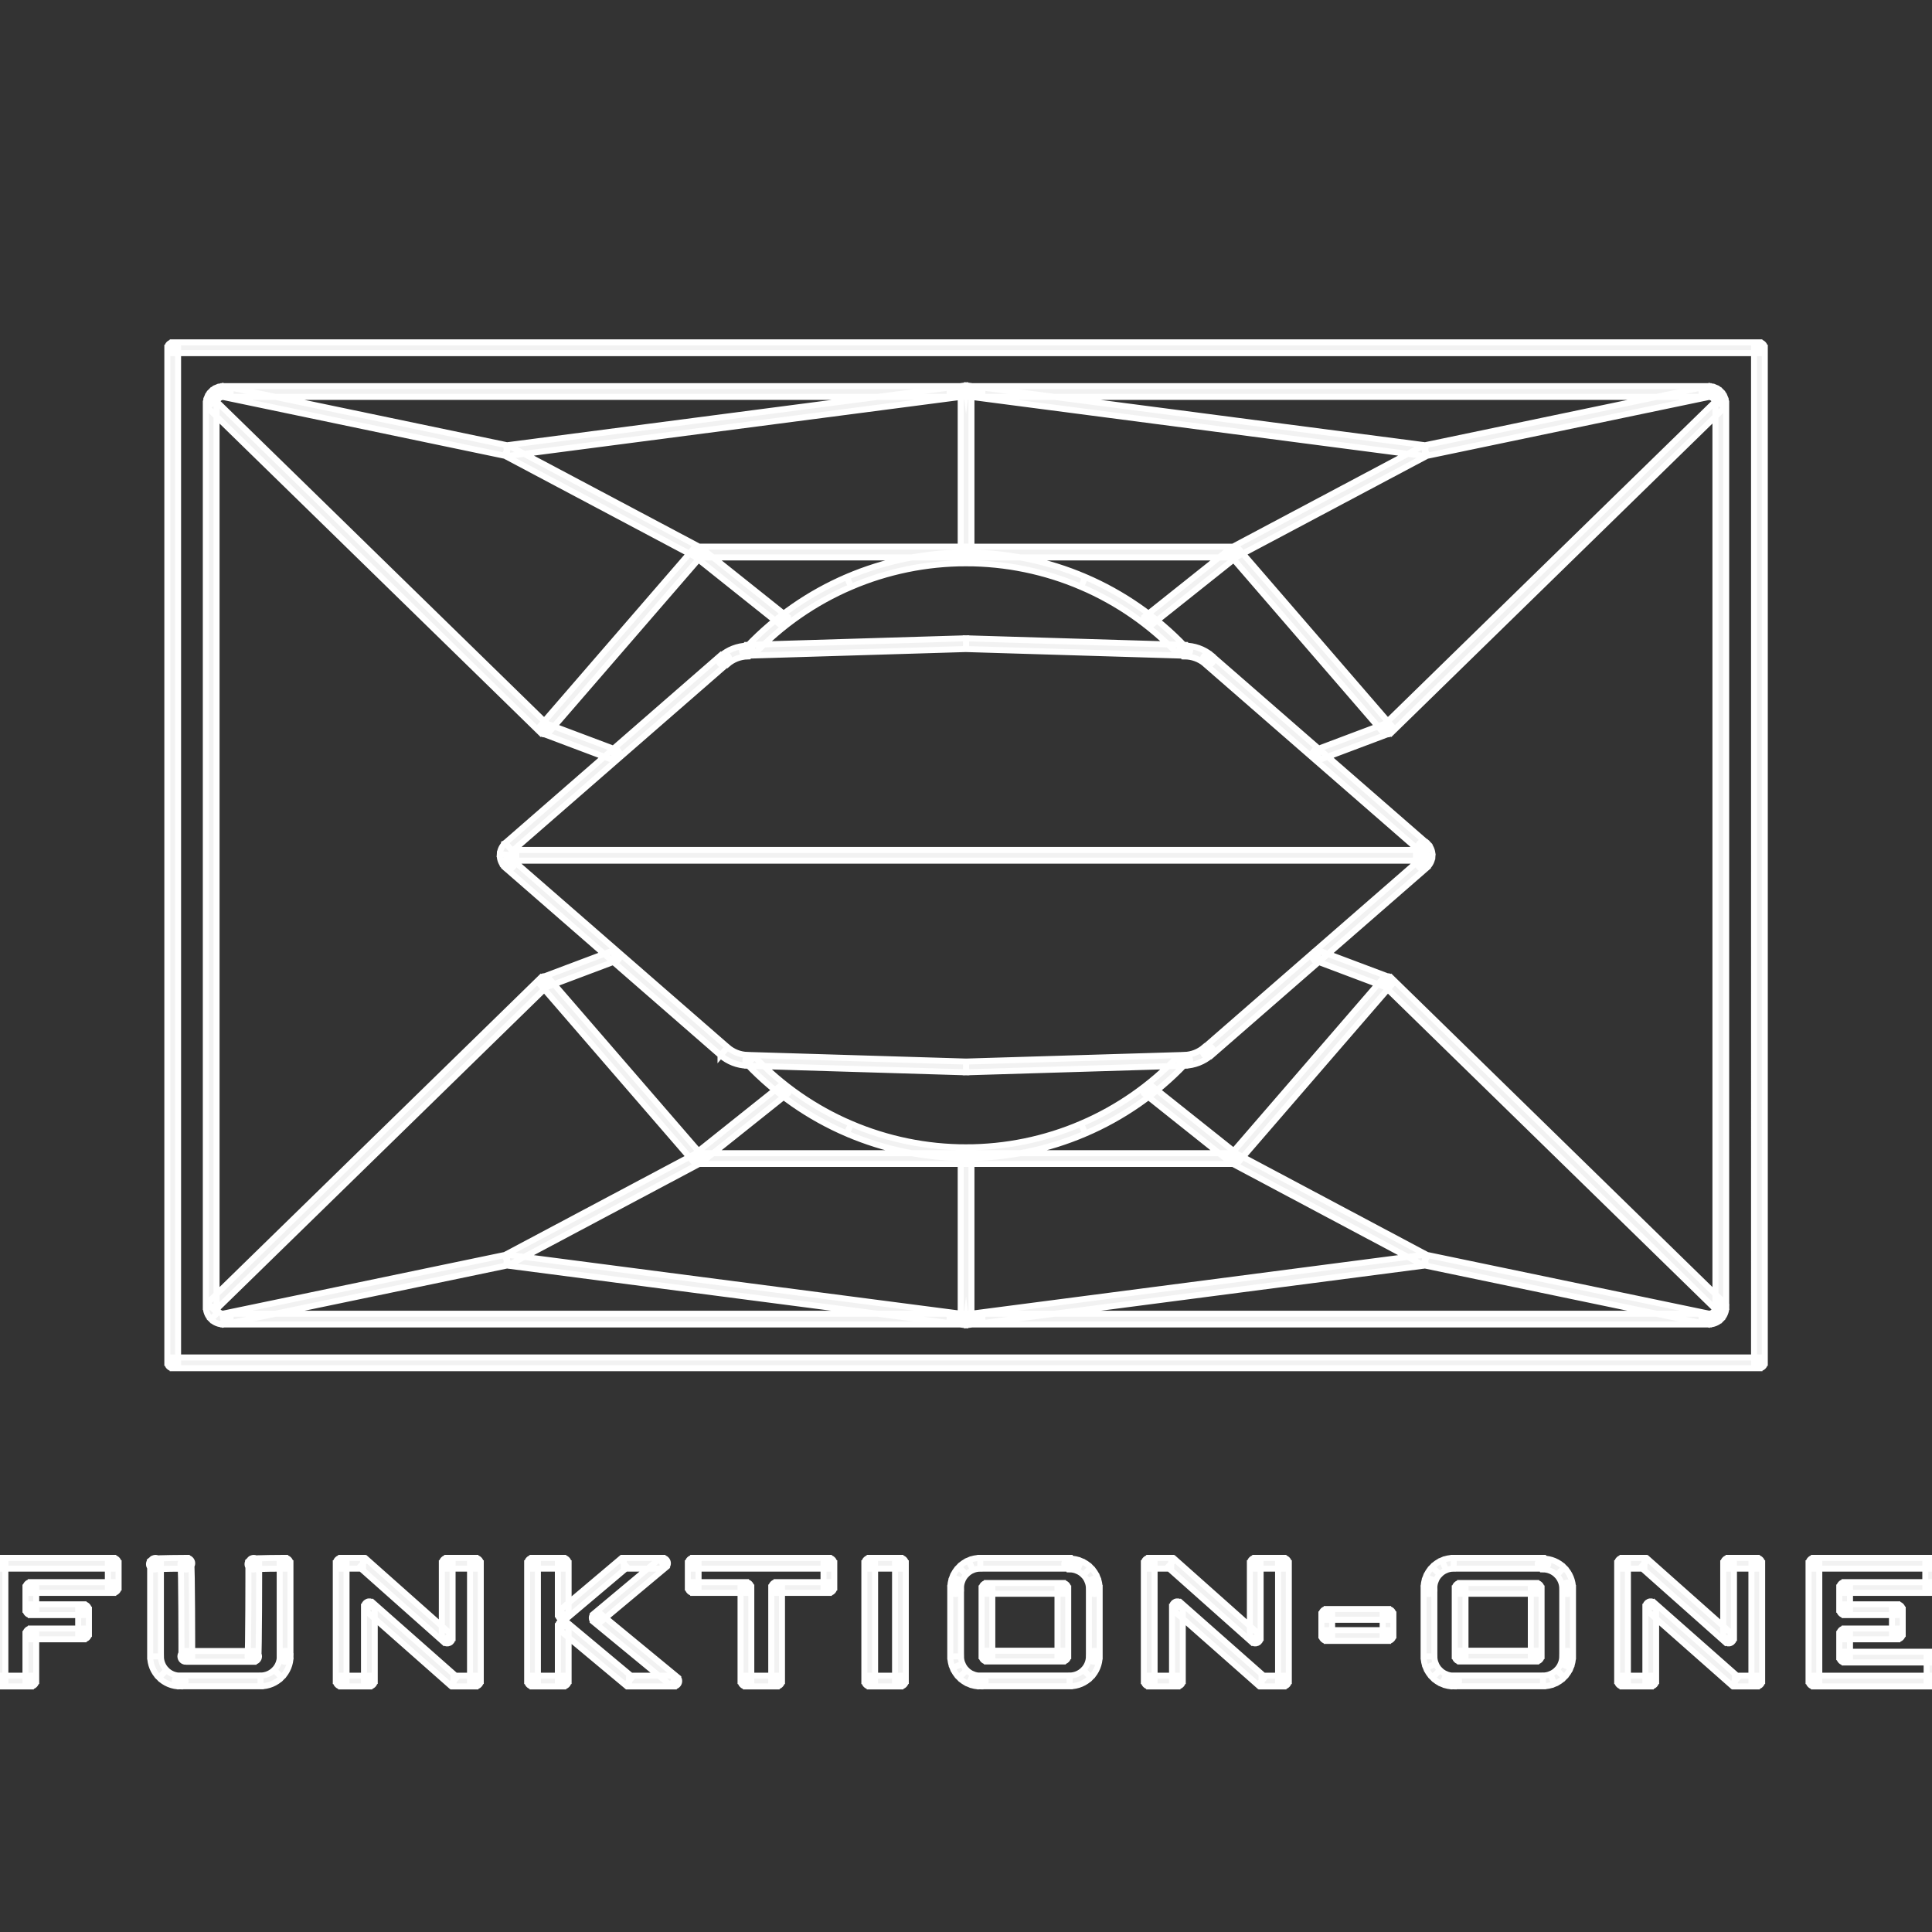 <?xml version="1.0" encoding="UTF-8"?> <!-- Generator: Adobe Illustrator 15.0.0, SVG Export Plug-In . SVG Version: 6.00 Build 0) --> <svg xmlns="http://www.w3.org/2000/svg" xmlns:xlink="http://www.w3.org/1999/xlink" id="Layer_1" x="0px" y="0px" width="135px" height="135px" viewBox="0 0 135 135" xml:space="preserve"><rect x="0" y="0" width="135" height="135" fill="#333333" stroke="none"/> <g> <g> <path fill="#F2F2F2" stroke="#FFFFFF" stroke-width="0.42" stroke-miterlimit="10" d="M84.664,45.803 c-0.156-0.136-0.394-0.12-0.529,0.037c-0.137,0.156-0.12,0.393,0.036,0.529L84.664,45.803z M99.205,59.463 c0.156,0.136,0.393,0.12,0.529-0.036c0.137-0.156,0.119-0.394-0.037-0.529L99.205,59.463z M120.243,28.209h0.375H120.243z M50.839,46.369c0.156-0.136,0.172-0.373,0.037-0.529c-0.136-0.156-0.373-0.173-0.529-0.037L50.839,46.369z M35.559,59.18 l-0.246-0.283l-0.002,0.001L35.559,59.18z M14.757,28.209h-0.375H14.757z M38.346,68.346c-0.135-0.157-0.372-0.174-0.529-0.039 c-0.157,0.136-0.174,0.373-0.038,0.529L38.346,68.346z M50.593,73.455l-0.246,0.282l0,0.001L50.593,73.455z M35.805,60.078 c-0.156-0.136-0.393-0.12-0.529,0.037s-0.12,0.393,0.037,0.529L35.805,60.078z M67.505,92.224l-0.048,0.372 c0.032,0.004,0.065,0.004,0.097,0L67.505,92.224z M67.505,92.172v0.375V92.172z M16.112,91.797c-0.207,0-0.375,0.168-0.375,0.375 c0,0.208,0.168,0.375,0.375,0.375V91.797z M66.356,92.547c0.207,0,0.375-0.167,0.375-0.375c0-0.207-0.168-0.375-0.375-0.375 V92.547z M38.304,68.859c0.148-0.146,0.151-0.383,0.006-0.531s-0.382-0.15-0.53-0.006L38.304,68.859z M35.487,60.278l-0.282,0.247 c0.005,0.006,0.011,0.013,0.017,0.019L35.487,60.278z M35.293,60.615c0.146,0.146,0.384,0.146,0.53,0s0.146-0.384,0-0.53 L35.293,60.615z M37.951,68.26c-0.194,0.073-0.292,0.289-0.219,0.483c0.073,0.194,0.289,0.292,0.483,0.219L37.951,68.26z M43.069,67.135c0.194-0.073,0.292-0.289,0.219-0.483c-0.073-0.194-0.289-0.292-0.483-0.219L43.069,67.135z M120.243,91.32 l-0.263,0.269c0.108,0.105,0.269,0.136,0.408,0.077c0.139-0.059,0.229-0.194,0.229-0.346H120.243z M97.22,68.322 c-0.147-0.145-0.386-0.143-0.53,0.006s-0.142,0.386,0.006,0.531L97.22,68.322z M119.391,92.172v0.375 c0.192,0,0.354-0.145,0.373-0.336c0.021-0.191-0.107-0.366-0.296-0.405L119.391,92.172z M118.898,92.547 c0.207,0,0.375-0.167,0.375-0.375c0-0.207-0.168-0.375-0.375-0.375V92.547z M68.645,91.797c-0.207,0-0.375,0.168-0.375,0.375 c0,0.208,0.168,0.375,0.375,0.375V91.797z M119.4,91.797c-0.207,0-0.375,0.168-0.375,0.375c0,0.208,0.168,0.375,0.375,0.375 V91.797z M120.628,91.32c0-0.207-0.168-0.375-0.375-0.375s-0.375,0.168-0.375,0.375H120.628z M97.221,68.836 c0.136-0.157,0.119-0.394-0.038-0.529c-0.157-0.135-0.394-0.118-0.529,0.039L97.221,68.836z M84.171,73.172 c-0.156,0.136-0.173,0.373-0.036,0.529c0.136,0.156,0.373,0.172,0.529,0.036L84.171,73.172z M99.697,60.643 c0.156-0.136,0.174-0.373,0.037-0.529s-0.373-0.173-0.529-0.037L99.697,60.643z M67.505,80.546v-0.375l0,0V80.546z M82.821,74.359 c0.143-0.149,0.137-0.387-0.013-0.529c-0.15-0.144-0.388-0.138-0.53,0.013L82.821,74.359z M80.484,75.881 c-0.162-0.129-0.398-0.103-0.527,0.06s-0.102,0.397,0.061,0.526L80.484,75.881z M52.732,73.843c-0.143-0.15-0.38-0.156-0.53-0.013 c-0.15,0.143-0.156,0.38-0.013,0.529L52.732,73.843z M67.505,74.553l-0.011,0.375c0.008,0,0.015,0,0.023,0L67.505,74.553z M82.797,74.466c0.207-0.007,0.369-0.179,0.363-0.386s-0.179-0.37-0.386-0.364L82.797,74.466z M54.983,76.467 c0.162-0.129,0.188-0.365,0.06-0.526c-0.129-0.162-0.365-0.188-0.527-0.06L54.983,76.467z M52.225,74.091l0.011-0.375h0 L52.225,74.091z M82.754,73.716c-0.207,0.007-0.369,0.179-0.363,0.386s0.178,0.37,0.386,0.364L82.754,73.716z M84.643,73.738 c0.156-0.136,0.174-0.373,0.037-0.529c-0.135-0.156-0.372-0.174-0.528-0.037L84.643,73.738z M99.207,60.066 c-0.157,0.135-0.175,0.372-0.039,0.529c0.135,0.157,0.372,0.174,0.529,0.039L99.207,60.066z M99.533,59.252l0.285-0.244 c-0.006-0.007-0.013-0.014-0.02-0.021L99.533,59.252z M99.727,58.915c-0.146-0.146-0.383-0.146-0.529,0s-0.146,0.384,0,0.53 L99.727,58.915z M96.785,68.962c0.193,0.073,0.41-0.024,0.482-0.219c0.073-0.194-0.025-0.41-0.219-0.483L96.785,68.962z M92.195,66.434c-0.194-0.073-0.41,0.025-0.483,0.219s0.024,0.41,0.219,0.483L92.195,66.434z M67.505,27.307l0.049-0.372 c-0.032-0.004-0.065-0.004-0.097,0L67.505,27.307z M16.112,26.983c-0.207,0-0.375,0.168-0.375,0.375s0.168,0.375,0.375,0.375 V26.983z M66.356,27.733c0.207,0,0.375-0.168,0.375-0.375s-0.168-0.375-0.375-0.375V27.733z M37.779,50.694 c-0.136,0.157-0.119,0.394,0.038,0.529c0.157,0.135,0.394,0.118,0.529-0.039L37.779,50.694z M37.78,51.208 c0.148,0.145,0.386,0.142,0.53-0.006c0.145-0.148,0.142-0.385-0.006-0.53L37.78,51.208z M38.215,50.568 c-0.194-0.073-0.41,0.025-0.483,0.219c-0.073,0.194,0.025,0.41,0.219,0.483L38.215,50.568z M42.805,53.097 c0.194,0.073,0.41-0.025,0.483-0.219c0.073-0.194-0.025-0.41-0.219-0.483L42.805,53.097z M119.391,27.358v-0.375V27.358z M96.695,50.671c-0.147,0.145-0.15,0.382-0.006,0.53c0.145,0.148,0.383,0.151,0.53,0.006L96.695,50.671z M67.505,38.985v0.375h0 L67.505,38.985z M52.189,45.171c-0.143,0.149-0.137,0.387,0.013,0.53s0.387,0.137,0.53-0.013L52.189,45.171z M82.278,45.688 c0.143,0.15,0.38,0.156,0.53,0.013c0.149-0.143,0.155-0.38,0.013-0.53L82.278,45.688z M96.653,51.185 c0.136,0.157,0.372,0.174,0.529,0.039c0.157-0.135,0.174-0.372,0.038-0.529L96.653,51.185z M67.505,44.978l0.012-0.375 c-0.008,0-0.015,0-0.023,0L67.505,44.978z M82.774,45.814c0.207,0.006,0.38-0.157,0.386-0.364s-0.156-0.38-0.363-0.386 L82.774,45.814z M52.235,45.866c0.207-0.006,0.37-0.178,0.364-0.385s-0.178-0.37-0.385-0.365L52.235,45.866z M50.347,45.844 c-0.156,0.136-0.173,0.373-0.037,0.529c0.136,0.156,0.373,0.173,0.529,0.037L50.347,45.844z M52.213,45.064 c-0.207,0.006-0.37,0.179-0.364,0.386c0.006,0.207,0.179,0.37,0.386,0.364L52.213,45.064z M84.181,46.367 c0.161,0.13,0.397,0.106,0.527-0.054c0.131-0.161,0.106-0.397-0.054-0.527L84.181,46.367z M82.764,45.116 c-0.207,0-0.374,0.169-0.373,0.376c0,0.207,0.168,0.375,0.375,0.374L82.764,45.116z M97.049,51.271 c0.193-0.073,0.292-0.29,0.219-0.483c-0.072-0.193-0.289-0.292-0.482-0.219L97.049,51.271z M91.931,52.395 c-0.194,0.073-0.292,0.289-0.219,0.483s0.289,0.292,0.483,0.219L91.931,52.395z M80.018,43.063 c-0.162,0.129-0.189,0.365-0.061,0.527s0.365,0.188,0.527,0.06L80.018,43.063z M54.515,43.649 c0.162,0.129,0.398,0.103,0.527-0.059c0.129-0.162,0.103-0.398-0.06-0.527L54.515,43.649z M118.898,27.733 c0.207,0,0.375-0.168,0.375-0.375s-0.168-0.375-0.375-0.375V27.733z M68.645,26.983c-0.207,0-0.375,0.168-0.375,0.375 s0.168,0.375,0.375,0.375V26.983z M36.072,59.39c-0.207,0-0.375,0.168-0.375,0.375s0.168,0.375,0.375,0.375V59.39z M98.938,60.14 c0.207,0,0.375-0.168,0.375-0.375s-0.168-0.375-0.375-0.375V60.14z M12.068,24.3v-0.375c-0.207,0-0.375,0.168-0.375,0.375H12.068z M12.068,95.23h-0.375c0,0.207,0.168,0.375,0.375,0.375V95.23z M122.941,95.23v0.375c0.207,0,0.375-0.168,0.375-0.375H122.941z M122.941,24.3h0.375c0-0.207-0.168-0.375-0.375-0.375V24.3z M2.155,117.465v0.375c0.207,0,0.375-0.168,0.375-0.375H2.155z M0,117.465h-0.375c0,0.207,0.168,0.375,0.375,0.375V117.465z M43.584,109.234v-0.375c-0.089,0-0.174,0.031-0.242,0.089 L43.584,109.234z M46.293,109.234l0.241,0.289c0.121-0.103,0.166-0.269,0.112-0.416c-0.054-0.148-0.195-0.248-0.353-0.248V109.234 z M41.727,113.052l-0.241-0.286c-0.085,0.07-0.135,0.176-0.134,0.288c0,0.111,0.05,0.218,0.136,0.288L41.727,113.052z M47.083,117.465v0.375c0.159,0,0.3-0.099,0.353-0.248c0.054-0.148,0.008-0.316-0.114-0.416L47.083,117.465z M43.953,117.465 l-0.24,0.288c0.067,0.056,0.152,0.087,0.24,0.087V117.465z M39.356,109.234h0.375c0-0.207-0.168-0.375-0.375-0.375V109.234z M39.356,112.807h-0.375c0,0.146,0.084,0.278,0.217,0.34s0.289,0.041,0.4-0.054L39.356,112.807z M31.249,114.458L31,114.739 c0.11,0.098,0.268,0.122,0.403,0.061c0.135-0.06,0.221-0.194,0.221-0.342H31.249z M31.249,109.234v-0.375 c-0.207,0-0.375,0.168-0.375,0.375H31.249z M33.219,109.234h0.375c0-0.207-0.168-0.375-0.375-0.375V109.234z M33.219,117.465 v0.375c0.207,0,0.375-0.168,0.375-0.375H33.219z M37.211,117.465h-0.375c0,0.207,0.168,0.375,0.375,0.375V117.465z M37.211,109.234v-0.375c-0.207,0-0.375,0.168-0.375,0.375H37.211z M25.81,112.271l0.248-0.28c-0.11-0.097-0.268-0.121-0.402-0.06 c-0.134,0.06-0.221,0.193-0.221,0.34H25.81z M25.81,117.465v0.375c0.1,0,0.195-0.04,0.265-0.109c0.07-0.07,0.11-0.166,0.11-0.266 H25.81z M23.839,117.465h-0.375c0,0.207,0.167,0.375,0.375,0.375V117.465z M23.839,109.234v-0.375 c-0.208,0-0.375,0.168-0.375,0.375H23.839z M31.69,117.465l-0.249,0.281c0.069,0.061,0.157,0.094,0.249,0.094V117.465z M25.368,109.234l0.249-0.279c-0.068-0.061-0.157-0.096-0.249-0.096V109.234z M2.155,110.928v-0.375 c-0.207,0-0.375,0.168-0.375,0.375H2.155z M2.155,112.479H1.78c0,0.207,0.168,0.375,0.375,0.375V112.479z M0,109.234v-0.375 c-0.207,0-0.375,0.168-0.375,0.375H0z M12.738,109.012c-0.157,0.135-0.176,0.371-0.041,0.529c0.135,0.157,0.371,0.175,0.528,0.04 L12.738,109.012z M12.679,115.72c0,0.208,0.168,0.375,0.375,0.375s0.375-0.167,0.375-0.375H12.679z M17.672,115.366 c-0.208,0-0.375,0.168-0.375,0.375s0.167,0.375,0.375,0.375V115.366z M18.108,109.234c0-0.207-0.168-0.375-0.375-0.375 s-0.375,0.168-0.375,0.375H18.108z M12.982,115.366c-0.208,0-0.375,0.168-0.375,0.375s0.167,0.375,0.375,0.375V115.366z M17.723,116.116c0.208,0,0.375-0.168,0.375-0.375s-0.167-0.375-0.375-0.375V116.116z M5.839,112.479h0.375 c0-0.207-0.168-0.375-0.375-0.375V112.479z M5.839,114.171v0.375c0.207,0,0.375-0.168,0.375-0.375H5.839z M2.155,114.171v-0.375 c-0.207,0-0.375,0.168-0.375,0.375H2.155z M39.356,113.627l0.24-0.288c-0.112-0.093-0.268-0.112-0.399-0.052 c-0.132,0.062-0.216,0.193-0.216,0.34H39.356z M39.356,117.465v0.375c0.099,0,0.195-0.04,0.265-0.109 c0.07-0.07,0.11-0.166,0.11-0.266H39.356z M7.912,109.234h0.375c0-0.207-0.168-0.375-0.375-0.375V109.234z M7.912,110.928v0.375 c0.207,0,0.375-0.168,0.375-0.375H7.912z M10.542,109.012c-0.157,0.135-0.175,0.371-0.041,0.529 c0.135,0.157,0.372,0.175,0.529,0.04L10.542,109.012z M13.054,109.609c0.207,0,0.375-0.168,0.375-0.375s-0.168-0.375-0.375-0.375 V109.609z M17.406,109.031c-0.146,0.146-0.146,0.384,0,0.531c0.146,0.146,0.384,0.146,0.531,0L17.406,109.031z M19.919,109.234 h0.375c0-0.1-0.04-0.194-0.11-0.265c-0.07-0.071-0.166-0.11-0.265-0.11V109.234z M128.895,110.928v-0.375 c-0.207,0-0.375,0.168-0.375,0.375H128.895z M128.895,112.479h-0.375c0,0.207,0.168,0.375,0.375,0.375V112.479z M126.749,117.465 h-0.375c0,0.207,0.168,0.375,0.375,0.375V117.465z M126.749,109.234v-0.375c-0.207,0-0.375,0.168-0.375,0.375H126.749z M120.787,114.458l-0.249,0.281c0.11,0.098,0.269,0.122,0.401,0.061c0.136-0.06,0.223-0.194,0.223-0.342H120.787z M120.787,109.234v-0.375c-0.207,0-0.375,0.168-0.375,0.375H120.787z M114.907,109.234l0.249-0.279 c-0.069-0.061-0.158-0.096-0.249-0.096V109.234z M121.229,117.465l-0.248,0.281c0.067,0.061,0.156,0.094,0.248,0.094V117.465z M115.348,112.271l0.248-0.28c-0.111-0.097-0.268-0.121-0.402-0.06c-0.135,0.06-0.221,0.193-0.221,0.34H115.348z M115.348,117.465 v0.375c0.1,0,0.195-0.04,0.266-0.109c0.07-0.07,0.109-0.166,0.109-0.266H115.348z M113.377,117.465h-0.375 c0,0.207,0.168,0.375,0.375,0.375V117.465z M113.377,109.234v-0.375c-0.207,0-0.375,0.168-0.375,0.375H113.377z M122.757,109.234 h0.375c0-0.207-0.168-0.375-0.375-0.375V109.234z M122.757,117.465v0.375c0.207,0,0.375-0.168,0.375-0.375H122.757z M107.343,115.72v0.375c0.207,0,0.375-0.167,0.375-0.375H107.343z M107.343,110.99h0.375c0-0.207-0.168-0.375-0.375-0.375V110.99z M102.027,110.99v-0.375c-0.207,0-0.375,0.168-0.375,0.375H102.027z M102.027,115.72h-0.375c0,0.208,0.168,0.375,0.375,0.375 V115.72z M87.711,114.458l-0.248,0.28c0.109,0.099,0.268,0.123,0.402,0.062c0.135-0.06,0.221-0.194,0.221-0.342H87.711z M87.711,109.234v-0.375c-0.207,0-0.375,0.168-0.375,0.375H87.711z M81.842,109.234l0.249-0.279 c-0.069-0.061-0.157-0.096-0.249-0.096V109.234z M89.682,109.234h0.375c0-0.207-0.168-0.375-0.375-0.375V109.234z M89.682,117.465 v0.375c0.207,0,0.375-0.168,0.375-0.375H89.682z M82.272,112.271l0.248-0.28c-0.11-0.097-0.268-0.121-0.402-0.06 c-0.134,0.06-0.221,0.193-0.221,0.34H82.272z M82.272,117.465v0.375c0.1,0,0.194-0.04,0.265-0.109 c0.07-0.07,0.11-0.166,0.11-0.266H82.272z M88.152,117.465l-0.248,0.281c0.068,0.061,0.157,0.094,0.248,0.094V117.465z M74.268,115.72v0.375c0.207,0,0.375-0.167,0.375-0.375H74.268z M74.268,110.99h0.375c0-0.207-0.168-0.375-0.375-0.375V110.99z M80.303,117.465h-0.375c0,0.207,0.168,0.375,0.375,0.375V117.465z M80.303,109.234v-0.375c-0.207,0-0.375,0.168-0.375,0.375 H80.303z M68.963,110.99v-0.375c-0.207,0-0.375,0.168-0.375,0.375H68.963z M68.963,115.72h-0.375c0,0.208,0.168,0.375,0.375,0.375 V115.72z M60.773,117.465h-0.375c0,0.207,0.168,0.375,0.375,0.375V117.465z M60.773,109.234v-0.375 c-0.207,0-0.375,0.168-0.375,0.375H60.773z M62.918,109.234h0.375c0-0.207-0.168-0.375-0.375-0.375V109.234z M62.918,117.465 v0.375c0.207,0,0.375-0.168,0.375-0.375H62.918z M54.267,110.928v-0.375c-0.207,0-0.375,0.168-0.375,0.375H54.267z M54.267,117.465v0.375c0.207,0,0.375-0.168,0.375-0.375H54.267z M52.122,117.465h-0.375c0,0.207,0.168,0.375,0.375,0.375V117.465 z M52.122,110.928h0.375c0-0.207-0.168-0.375-0.375-0.375V110.928z M96.988,112.807h0.375c0-0.207-0.168-0.375-0.375-0.375 V112.807z M96.988,114.284v0.375c0.207,0,0.375-0.168,0.375-0.375H96.988z M92.709,114.284h-0.375 c0,0.207,0.168,0.375,0.375,0.375V114.284z M92.709,112.807v-0.375c-0.207,0-0.375,0.168-0.375,0.375H92.709z M132.578,112.479 h0.375c0-0.207-0.168-0.375-0.375-0.375V112.479z M132.578,114.171v0.375c0.207,0,0.375-0.168,0.375-0.375H132.578z M128.895,114.171v-0.375c-0.207,0-0.375,0.168-0.375,0.375H128.895z M128.895,115.792h-0.375c0,0.207,0.168,0.375,0.375,0.375 V115.792z M135,115.792h0.375c0-0.207-0.168-0.375-0.375-0.375V115.792z M135,117.465v0.375c0.207,0,0.375-0.168,0.375-0.375H135z M57.92,109.234h0.375c0-0.207-0.168-0.375-0.375-0.375V109.234z M57.92,110.928v0.375c0.207,0,0.375-0.168,0.375-0.375H57.92z M48.438,110.928h-0.375c0,0.207,0.168,0.375,0.375,0.375V110.928z M48.438,109.234v-0.375c-0.207,0-0.375,0.168-0.375,0.375 H48.438z M134.908,110.928v0.375c0.099,0,0.193-0.039,0.265-0.109c0.07-0.07,0.11-0.166,0.11-0.266H134.908z M134.908,109.234 h0.375c0-0.207-0.168-0.375-0.375-0.375V109.234z M101.576,117.84c0.207,0,0.375-0.168,0.375-0.375s-0.168-0.375-0.375-0.375 V117.84z M109.914,115.73c0-0.207-0.168-0.375-0.375-0.375s-0.375,0.168-0.375,0.375H109.914z M109.164,111.01 c0,0.207,0.168,0.375,0.375,0.375s0.375-0.168,0.375-0.375H109.164z M107.828,108.911c-0.207-0.001-0.376,0.166-0.377,0.373 c-0.002,0.207,0.165,0.376,0.372,0.377L107.828,108.911z M101.576,109.234v0.375l0,0V109.234z M99.477,111.021 c0.006,0.207,0.18,0.369,0.387,0.363s0.369-0.179,0.363-0.386L99.477,111.021z M68.5,109.234v0.375l0,0V109.234z M66.402,111.021 c0.006,0.207,0.179,0.369,0.386,0.363s0.37-0.179,0.364-0.386L66.402,111.021z M76.089,111.01c0,0.207,0.168,0.375,0.375,0.375 c0.208,0,0.375-0.168,0.375-0.375H76.089z M74.74,108.911c-0.207,0-0.375,0.168-0.375,0.375s0.168,0.375,0.375,0.375V108.911z M76.839,115.73c0-0.207-0.167-0.375-0.375-0.375c-0.207,0-0.375,0.168-0.375,0.375H76.839z M68.5,117.84 c0.207,0,0.375-0.168,0.375-0.375s-0.168-0.375-0.375-0.375V117.84z M10.868,115.741h0.375H10.868z M12.592,117.84 c0.207,0,0.375-0.168,0.375-0.375s-0.168-0.375-0.375-0.375V117.84z M20.304,115.73c0-0.207-0.168-0.375-0.375-0.375 s-0.375,0.168-0.375,0.375H20.304z M11.243,109.234c0-0.207-0.168-0.375-0.375-0.375s-0.375,0.168-0.375,0.375H11.243z M12.582,117.08c-0.207,0-0.375,0.168-0.375,0.375s0.168,0.375,0.375,0.375V117.08z M19.544,115.741 c0,0.207,0.168,0.375,0.375,0.375s0.375-0.168,0.375-0.375H19.544z M74.74,109.609c0.207,0,0.375-0.168,0.375-0.375 s-0.168-0.375-0.375-0.375V109.609z M76.839,110.959c0-0.207-0.167-0.375-0.375-0.375c-0.207,0-0.375,0.168-0.375,0.375H76.839z M76.089,115.741c0,0.207,0.168,0.375,0.375,0.375c0.208,0,0.375-0.168,0.375-0.375H76.089z M68.5,117.08 c-0.207,0-0.375,0.168-0.375,0.375s0.168,0.375,0.375,0.375V117.08z M67.151,110.959c0-0.207-0.168-0.375-0.375-0.375 s-0.375,0.168-0.375,0.375H67.151z M107.814,109.609c0.207,0,0.375-0.168,0.375-0.375s-0.168-0.375-0.375-0.375V109.609z M109.914,110.959c0-0.207-0.168-0.375-0.375-0.375s-0.375,0.168-0.375,0.375H109.914z M109.164,115.741 c0,0.207,0.168,0.375,0.375,0.375s0.375-0.168,0.375-0.375H109.164z M101.576,117.08c-0.207,0-0.375,0.168-0.375,0.375 s0.168,0.375,0.375,0.375V117.08z M100.227,110.959c0-0.207-0.168-0.375-0.375-0.375s-0.375,0.168-0.375,0.375H100.227z M84.171,46.369l15.034,13.094l0.492-0.565L84.664,45.803L84.171,46.369z M50.347,45.803L35.312,58.897l0.493,0.565l15.034-13.094 L50.347,45.803z M37.779,68.836l10.693,12.365l0.567-0.49L38.346,68.346L37.779,68.836z M50.839,73.172L35.805,60.078 l-0.493,0.565l15.034,13.094L50.839,73.172z M67.554,91.852l-32.09-4.176l-0.097,0.743l32.09,4.177L67.554,91.852z M15.609,92.547 h51.896v-0.75H15.609V92.547z M16.112,92.547h50.244v-0.75H16.112V92.547z M35.591,88.379l13.341-7.092l-0.352-0.662 l-13.341,7.091L35.591,88.379z M15.019,91.589l23.285-22.729l-0.524-0.537l-23.285,22.73L15.019,91.589z M14.382,91.32 c0,0.326,0.129,0.638,0.359,0.868l0.531-0.53c-0.089-0.09-0.14-0.211-0.14-0.338H14.382z M14.741,92.188 c0.23,0.229,0.542,0.358,0.868,0.358v-0.75c-0.126,0-0.248-0.05-0.337-0.139L14.741,92.188z M15.686,92.539l19.806-4.125 l-0.153-0.734l-19.807,4.126L15.686,92.539z M35.311,58.899c-0.229,0.202-0.369,0.486-0.389,0.791l0.749,0.049 c0.007-0.107,0.056-0.207,0.136-0.277L35.311,58.899z M34.922,59.69c-0.02,0.305,0.082,0.605,0.283,0.835l0.565-0.493 c-0.07-0.081-0.106-0.186-0.099-0.293L34.922,59.69z M35.222,60.543l0.072,0.072l0.53-0.53l-0.072-0.072L35.222,60.543z M38.215,68.962l4.854-1.827l-0.264-0.702l-4.854,1.826L38.215,68.962z M99.762,87.716l-13.331-7.091l-0.353,0.662l13.33,7.092 L99.762,87.716z M67.13,80.956v11.216h0.75V80.956H67.13z M120.505,91.053L97.22,68.322l-0.524,0.537l23.285,22.729 L120.505,91.053z M119.468,91.806L99.661,87.68l-0.153,0.734l19.807,4.125L119.468,91.806z M118.898,91.797H68.645v0.75h50.254 V91.797z M119.391,91.797H67.505v0.75h51.886V91.797z M119.4,92.547c0.326,0,0.639-0.129,0.869-0.358l-0.53-0.53 c-0.091,0.089-0.212,0.139-0.339,0.139V92.547z M120.27,92.188c0.229-0.23,0.358-0.542,0.358-0.868h-0.75 c0,0.127-0.05,0.248-0.139,0.338L120.27,92.188z M67.554,92.596l32.079-4.177l-0.096-0.743l-32.081,4.176L67.554,92.596z M96.653,68.346L85.971,80.711l0.567,0.49l10.683-12.365L96.653,68.346z M84.664,73.737l15.033-13.094l-0.492-0.565L84.171,73.172 L84.664,73.737z M67.505,80.921c2.864,0,5.698-0.581,8.331-1.71l-0.295-0.689c-2.539,1.088-5.273,1.649-8.036,1.649V80.921z M75.836,79.211c2.633-1.127,5.01-2.777,6.985-4.852l-0.543-0.517c-1.906,1.999-4.198,3.592-6.737,4.679L75.836,79.211z M86.488,80.663l-6.004-4.782l-0.467,0.586l6.003,4.783L86.488,80.663z M86.254,80.581H67.505v0.75h18.749V80.581z M52.189,74.359 c1.976,2.074,4.352,3.725,6.984,4.852l0.295-0.689c-2.539-1.087-4.831-2.68-6.737-4.679L52.189,74.359z M59.174,79.211 c2.633,1.129,5.467,1.71,8.331,1.71v-0.75c-2.762,0-5.496-0.562-8.036-1.649L59.174,79.211z M67.517,74.928l15.28-0.462 l-0.022-0.75l-15.281,0.462L67.517,74.928z M48.756,81.331h18.749v-0.75H48.756V81.331z M48.99,81.249l5.993-4.782l-0.468-0.586 l-5.993,4.782L48.99,81.249z M50.347,73.738c0.52,0.45,1.179,0.707,1.867,0.728l0.021-0.75c-0.514-0.015-1.008-0.207-1.396-0.544 L50.347,73.738z M82.776,74.466c0.687-0.021,1.347-0.277,1.866-0.728l-0.491-0.566c-0.39,0.337-0.883,0.529-1.397,0.544 L82.776,74.466z M67.517,74.178l-15.281-0.462l-0.022,0.75l15.28,0.462L67.517,74.178z M99.697,60.634 c0.23-0.2,0.373-0.483,0.396-0.788l-0.747-0.056c-0.008,0.107-0.059,0.206-0.139,0.276L99.697,60.634z M100.093,59.846 c0.023-0.305-0.075-0.606-0.274-0.838l-0.569,0.488c0.069,0.082,0.104,0.188,0.097,0.294L100.093,59.846z M99.799,58.987 l-0.072-0.072l-0.529,0.53l0.071,0.072L99.799,58.987z M97.049,68.26l-4.854-1.826l-0.265,0.702l4.854,1.827L97.049,68.26z M67.457,26.935l-32.09,4.187l0.097,0.744l32.09-4.187L67.457,26.935z M16.112,27.733h50.244v-0.75H16.112V27.733z M15.609,27.733 h51.896v-0.75H15.609V27.733z M38.346,51.185L49.04,38.819l-0.567-0.49L37.779,50.694L38.346,51.185z M35.239,31.825l13.341,7.081 l0.352-0.662l-13.341-7.081L35.239,31.825z M15.532,27.725l19.806,4.135l0.153-0.734l-19.806-4.136L15.532,27.725z M14.495,28.478 l23.285,22.73l0.524-0.537l-23.285-22.73L14.495,28.478z M15.609,26.983c-0.161,0-0.321,0.032-0.469,0.093l0.287,0.693 c0.058-0.024,0.12-0.036,0.183-0.036V26.983z M15.14,27.076c-0.149,0.062-0.284,0.152-0.398,0.266l0.531,0.53 c0.044-0.044,0.097-0.08,0.154-0.104L15.14,27.076z M14.741,27.342c-0.114,0.114-0.204,0.249-0.266,0.398l0.693,0.287 c0.024-0.058,0.059-0.11,0.104-0.155L14.741,27.342z M14.476,27.74c-0.062,0.149-0.094,0.308-0.094,0.469h0.75 c0-0.062,0.013-0.125,0.037-0.182L14.476,27.74z M37.951,51.271l4.854,1.827l0.264-0.702l-4.854-1.827L37.951,51.271z M67.457,27.678l32.08,4.187l0.097-0.744l-32.079-4.187L67.457,27.678z M67.88,38.574V27.358h-0.75v11.216H67.88z M119.314,26.991 l-19.807,4.136l0.154,0.734l19.806-4.135L119.314,26.991z M119.98,27.941l-23.285,22.73l0.524,0.537l23.285-22.73L119.98,27.941z M67.505,38.61c-2.864-0.001-5.699,0.581-8.332,1.708l0.295,0.689c2.54-1.088,5.273-1.648,8.036-1.647L67.505,38.61z M59.174,40.318c-2.633,1.128-5.009,2.779-6.985,4.853l0.543,0.517c1.905-2,4.197-3.593,6.736-4.681L59.174,40.318z M82.821,45.171c-1.976-2.074-4.353-3.725-6.985-4.853l-0.295,0.689c2.539,1.088,4.832,2.68,6.737,4.681L82.821,45.171z M75.836,40.318c-2.633-1.127-5.467-1.709-8.331-1.708l0,0.75c2.762-0.001,5.497,0.56,8.036,1.647L75.836,40.318z M97.221,50.695 L86.538,38.329l-0.567,0.49l10.683,12.366L97.221,50.695z M67.494,45.353l15.281,0.462l0.022-0.75l-15.28-0.461L67.494,45.353z M52.214,45.116c-0.688,0.019-1.348,0.277-1.868,0.729l0.492,0.566c0.389-0.338,0.882-0.53,1.396-0.544L52.214,45.116z M67.494,44.603l-15.28,0.461l0.022,0.75l15.281-0.462L67.494,44.603z M84.654,45.785c-0.534-0.435-1.202-0.671-1.891-0.669 l0.002,0.75c0.516-0.001,1.016,0.176,1.415,0.501L84.654,45.785z M96.785,50.568l-4.854,1.827l0.265,0.702l4.854-1.827 L96.785,50.568z M86.021,38.281l-6.003,4.782l0.467,0.586l6.004-4.782L86.021,38.281z M86.254,38.199H67.505v0.75h18.749V38.199z M48.756,38.949h18.749v-0.75H48.756V38.949z M48.522,38.867l5.993,4.782l0.468-0.586l-5.993-4.782L48.522,38.867z M99.409,31.162 l-13.331,7.081l0.352,0.662l13.331-7.081L99.409,31.162z M119.391,26.983H67.505v0.75h51.886V26.983z M120.618,28.209 c0-0.161-0.032-0.32-0.095-0.469l-0.691,0.287c0.023,0.058,0.036,0.12,0.036,0.182H120.618z M120.523,27.74 c-0.061-0.149-0.151-0.284-0.265-0.398l-0.53,0.53c0.045,0.044,0.08,0.097,0.104,0.155L120.523,27.74z M120.259,27.342 c-0.114-0.114-0.25-0.205-0.397-0.266l-0.287,0.693c0.057,0.024,0.109,0.059,0.154,0.104L120.259,27.342z M119.861,27.076 c-0.149-0.062-0.31-0.093-0.471-0.093v0.75c0.063,0,0.125,0.012,0.184,0.036L119.861,27.076z M118.898,26.983H68.645v0.75h50.254 V26.983z M36.072,60.14h62.867v-0.75H36.072V60.14z M11.693,24.3V95.23h0.75V24.3H11.693z M12.068,95.605h110.873v-0.75H12.068 V95.605z M123.316,95.23V24.3h-0.75V95.23H123.316z M12.068,24.675h110.873v-0.75H12.068V24.675z M2.155,117.09H0v0.75h2.155 V117.09z M43.584,109.609h2.709v-0.75h-2.709V109.609z M46.053,108.947l-4.567,3.818l0.481,0.574l4.567-3.816L46.053,108.947z M47.083,117.09h-3.13v0.75h3.13V117.09z M41.488,113.342l5.357,4.412l0.477-0.578l-5.357-4.413L41.488,113.342z M38.981,109.234 v3.572h0.75v-3.572H38.981z M39.598,113.093l4.228-3.571l-0.484-0.573l-4.228,3.571L39.598,113.093z M31.624,114.458v-5.224h-0.75 v5.224H31.624z M32.844,109.234v8.23h0.75v-8.23H32.844z M37.586,117.465v-8.23h-0.75v8.23H37.586z M25.435,112.271v5.193h0.75 v-5.193H25.435z M24.214,117.465v-8.23h-0.75v8.23H24.214z M31.938,117.184l-5.88-5.192l-0.496,0.562l5.88,5.192L31.938,117.184z M25.119,109.516l5.88,5.224l0.498-0.562l-5.88-5.223L25.119,109.516z M1.78,110.928v1.551h0.75v-1.551H1.78z M0.375,117.465 v-8.23h-0.75v8.23H0.375z M13.226,109.581c-0.037,0.032-0.1,0.073-0.188,0.086c-0.093,0.015-0.177-0.009-0.239-0.044 c-0.102-0.059-0.143-0.145-0.149-0.158c-0.014-0.027-0.021-0.05-0.023-0.059c-0.003-0.01-0.005-0.02-0.006-0.023 c-0.002-0.01-0.001-0.011,0,0.01c0.003,0.033,0.006,0.092,0.01,0.178c0.007,0.167,0.013,0.41,0.018,0.711 c0.01,0.597,0.017,1.4,0.021,2.206c0.004,0.807,0.007,1.614,0.008,2.222c0,0.303,0,0.557,0,0.732c0,0.09,0,0.158,0,0.207 c0,0.023,0,0.041,0,0.054c0,0.006,0,0.011,0,0.014c0,0.001,0,0.003,0,0.003c0,0.001,0,0.001,0,0.001l0,0c0,0,0,0,0.375,0 s0.375,0,0.375,0l0,0c0,0,0,0,0-0.001s0-0.002,0-0.003c0-0.003,0-0.008,0-0.014c0-0.013,0-0.031,0-0.054c0-0.049,0-0.118,0-0.207 c0-0.178,0-0.431,0-0.734c-0.001-0.607-0.004-1.416-0.008-2.225c-0.004-0.807-0.011-1.613-0.021-2.215 c-0.005-0.3-0.011-0.552-0.018-0.728c-0.003-0.087-0.008-0.161-0.012-0.215c-0.002-0.024-0.006-0.058-0.012-0.091 c-0.001-0.008-0.01-0.053-0.035-0.104c-0.008-0.015-0.05-0.104-0.153-0.161c-0.063-0.036-0.147-0.059-0.241-0.045 c-0.088,0.013-0.152,0.054-0.189,0.087L13.226,109.581z M17.672,116.116c0.217,0,0.314-0.17,0.323-0.183 c0.024-0.041,0.036-0.078,0.039-0.091c0.009-0.028,0.013-0.056,0.015-0.065c0.004-0.027,0.006-0.058,0.008-0.084 c0.004-0.053,0.007-0.129,0.01-0.219c0.006-0.183,0.011-0.439,0.015-0.744c0.009-0.612,0.015-1.428,0.019-2.24 c0.004-0.814,0.006-1.628,0.007-2.238c0-0.305,0-0.559,0-0.736c0-0.09,0-0.16,0-0.207c0-0.024,0-0.043,0-0.055 c0-0.007,0-0.011,0-0.014c0-0.002,0-0.003,0-0.004v-0.002l0,0c0,0,0,0-0.375,0s-0.375,0-0.375,0l0,0v0.002 c0,0.001,0,0.002,0,0.004c0,0.003,0,0.007,0,0.014c0,0.012,0,0.03,0,0.055c0,0.047,0,0.116,0,0.205c0,0.178,0,0.433,0,0.737 c-0.001,0.61-0.003,1.422-0.007,2.235c-0.004,0.812-0.01,1.625-0.019,2.232c-0.004,0.305-0.009,0.557-0.015,0.73 c-0.002,0.088-0.005,0.152-0.008,0.191c-0.002,0.022-0.003,0.029-0.002,0.027c0-0.001,0-0.005,0.002-0.01 c0-0.006,0.003-0.016,0.007-0.029c0.003-0.009,0.013-0.043,0.037-0.082c0.007-0.012,0.104-0.181,0.32-0.181V116.116z M12.982,116.116C12.982,116.116,12.982,116.116,12.982,116.116C12.982,116.116,12.982,116.116,12.982,116.116h0.001 c0,0,0,0,0.001,0c0,0,0,0,0.001,0c0,0,0,0,0.001,0c0,0,0,0,0.001,0s0,0,0.001,0s0.001,0,0.001,0s0.001,0,0.001,0s0.001,0,0.001,0 s0.001,0,0.001,0s0.001,0,0.002,0s0.001,0,0.002,0c0,0,0.001,0,0.001,0c0.001,0,0.001,0,0.002,0c0,0,0.001,0,0.002,0 c0,0,0.001,0,0.002,0c0.001,0,0.001,0,0.002,0s0.001,0,0.002,0s0.001,0,0.002,0s0.001,0,0.002,0s0.002,0,0.003,0s0.002,0,0.002,0 c0.001,0,0.002,0,0.003,0s0.002,0,0.003,0c0.001,0,0.002,0,0.003,0s0.002,0,0.003,0s0.002,0,0.003,0c0.001,0,0.002,0,0.003,0 c0.001,0,0.002,0,0.003,0c0.001,0,0.002,0,0.003,0c0.001,0,0.002,0,0.003,0c0.001,0,0.002,0,0.004,0s0.002,0,0.004,0 s0.002,0,0.004,0c0.001,0,0.002,0,0.004,0s0.002,0,0.004,0s0.003,0,0.004,0s0.003,0,0.004,0c0.001,0,0.003,0,0.004,0 s0.003,0,0.004,0c0.002,0,0.003,0,0.005,0c0.001,0,0.003,0,0.004,0s0.003,0,0.005,0s0.003,0,0.004,0c0.002,0,0.003,0,0.005,0 c0.002,0,0.003,0,0.005,0c0.002,0,0.004,0,0.005,0s0.003,0,0.005,0c0.002,0,0.004,0,0.005,0c0.002,0,0.003,0,0.005,0 s0.003,0,0.005,0s0.003,0,0.005,0s0.004,0,0.005,0c0.002,0,0.004,0,0.006,0s0.004,0,0.006,0s0.004,0,0.006,0s0.004,0,0.006,0 s0.004,0,0.006,0s0.004,0,0.006,0s0.004,0,0.006,0c0.002,0,0.004,0,0.006,0c0.002,0,0.004,0,0.006,0s0.004,0,0.006,0 c0.002,0,0.004,0,0.006,0c0.002,0,0.004,0,0.007,0c0.002,0,0.004,0,0.006,0s0.004,0,0.007,0c0.002,0,0.004,0,0.006,0 c0.002,0,0.005,0,0.007,0c0.002,0,0.005,0,0.007,0c0.002,0,0.005,0,0.007,0s0.004,0,0.007,0s0.005,0,0.007,0 c0.002,0,0.005,0,0.007,0c0.002,0,0.005,0,0.007,0s0.005,0,0.007,0s0.005,0,0.008,0c0.002,0,0.005,0,0.007,0s0.005,0,0.007,0 c0.003,0,0.005,0,0.008,0s0.005,0,0.008,0c0.002,0,0.005,0,0.008,0c0.002,0,0.005,0,0.008,0c0.002,0,0.005,0,0.008,0 c0.002,0,0.005,0,0.008,0c0.003,0,0.005,0,0.008,0c0.002,0,0.005,0,0.008,0c0.003,0,0.005,0,0.008,0s0.005,0,0.008,0 c0.002,0,0.005,0,0.008,0s0.005,0,0.008,0s0.005,0,0.008,0s0.006,0,0.009,0s0.006,0,0.008,0c0.003,0,0.006,0,0.009,0 s0.006,0,0.009,0s0.006,0,0.009,0s0.006,0,0.009,0s0.006,0,0.009,0s0.006,0,0.009,0c0.003,0,0.006,0,0.009,0s0.006,0,0.009,0 c0.003,0,0.006,0,0.009,0c0.003,0,0.006,0,0.009,0c0.003,0,0.006,0,0.009,0c0.003,0,0.006,0,0.009,0c0.003,0,0.006,0,0.01,0 c0.003,0,0.006,0,0.009,0s0.006,0,0.009,0c0.003,0,0.007,0,0.01,0c0.003,0,0.006,0,0.01,0c0.003,0,0.006,0,0.01,0 c0.003,0,0.006,0,0.01,0c0.003,0,0.006,0,0.01,0s0.006,0,0.01,0s0.007,0,0.01,0c0.003,0,0.007,0,0.01,0s0.006,0,0.01,0 s0.007,0,0.01,0s0.007,0,0.01,0s0.007,0,0.01,0s0.007,0,0.01,0s0.007,0,0.01,0s0.007,0,0.01,0s0.007,0,0.01,0 c0.004,0,0.007,0,0.011,0s0.007,0,0.011,0c0.003,0,0.007,0,0.01,0s0.007,0,0.011,0s0.007,0,0.011,0c0.003,0,0.007,0,0.011,0 c0.003,0,0.007,0,0.011,0c0.003,0,0.007,0,0.011,0s0.007,0,0.011,0c0.004,0,0.007,0,0.011,0c0.003,0,0.007,0,0.011,0 s0.007,0,0.011,0c0.003,0,0.007,0,0.011,0c0.004,0,0.007,0,0.011,0s0.007,0,0.011,0s0.007,0,0.011,0s0.007,0,0.011,0 s0.007,0,0.011,0s0.008,0,0.011,0c0.004,0,0.008,0,0.012,0c0.003,0,0.007,0,0.011,0s0.008,0,0.012,0c0.003,0,0.007,0,0.011,0 s0.008,0,0.012,0s0.008,0,0.012,0c0.003,0,0.007,0,0.011,0s0.008,0,0.012,0s0.008,0,0.012,0c0.004,0,0.008,0,0.012,0 c0.004,0,0.008,0,0.012,0s0.008,0,0.012,0s0.008,0,0.012,0c0.004,0,0.008,0,0.012,0s0.008,0,0.012,0c0.004,0,0.008,0,0.012,0 s0.008,0,0.012,0c0.004,0,0.008,0,0.012,0c0.004,0,0.008,0,0.012,0c0.004,0,0.008,0,0.012,0s0.008,0,0.012,0 c0.004,0,0.008,0,0.012,0c0.004,0,0.008,0,0.012,0c0.004,0,0.008,0,0.012,0c0.004,0,0.009,0,0.013,0s0.008,0,0.012,0 c0.004,0,0.008,0,0.013,0c0.004,0,0.008,0,0.012,0c0.004,0,0.008,0,0.013,0c0.004,0,0.008,0,0.012,0c0.004,0,0.008,0,0.013,0 s0.008,0,0.013,0c0.004,0,0.008,0,0.012,0c0.004,0,0.009,0,0.013,0c0.004,0,0.009,0,0.013,0c0.004,0,0.009,0,0.013,0 c0.004,0,0.009,0,0.013,0c0.004,0,0.009,0,0.013,0c0.004,0,0.009,0,0.013,0s0.008,0,0.013,0s0.008,0,0.013,0s0.009,0,0.013,0 c0.004,0,0.008,0,0.013,0s0.009,0,0.013,0c0.004,0,0.009,0,0.013,0s0.009,0,0.013,0c0.004,0,0.008,0,0.013,0s0.009,0,0.013,0 s0.009,0,0.013,0c0.004,0,0.009,0,0.013,0c0.004,0,0.009,0,0.013,0s0.009,0,0.013,0s0.009,0,0.013,0s0.009,0,0.013,0 s0.009,0,0.013,0s0.009,0,0.013,0s0.009,0,0.013,0s0.009,0,0.013,0s0.009,0,0.014,0c0.004,0,0.009,0,0.013,0s0.009,0,0.013,0 s0.009,0,0.013,0s0.009,0,0.014,0s0.009,0,0.013,0s0.009,0,0.014,0c0.004,0,0.009,0,0.013,0s0.009,0,0.014,0 c0.004,0,0.009,0,0.013,0s0.009,0,0.014,0c0.004,0,0.009,0,0.013,0s0.009,0,0.014,0s0.009,0,0.013,0c0.005,0,0.009,0,0.014,0 c0.005,0,0.009,0,0.014,0s0.009,0,0.014,0c0.004,0,0.009,0,0.013,0c0.005,0,0.009,0,0.014,0s0.009,0,0.014,0s0.009,0,0.014,0 s0.009,0,0.014,0s0.009,0,0.014,0s0.009,0,0.014,0c0.004,0,0.009,0,0.014,0c0.004,0,0.009,0,0.014,0c0.004,0,0.009,0,0.014,0 c0.004,0,0.009,0,0.014,0c0.004,0,0.009,0,0.014,0c0.004,0,0.009,0,0.014,0s0.009,0,0.014,0s0.009,0,0.014,0s0.009,0,0.014,0 s0.009,0,0.014,0s0.009,0,0.014,0c0.005,0,0.009,0,0.014,0c0.005,0,0.009,0,0.014,0c0.004,0,0.009,0,0.014,0 c0.004,0,0.009,0,0.014,0s0.009,0,0.014,0c0.005,0,0.009,0,0.014,0c0.005,0,0.009,0,0.014,0c0.004,0,0.009,0,0.014,0 c0.004,0,0.009,0,0.014,0s0.009,0,0.014,0c0.005,0,0.009,0,0.014,0c0.004,0,0.009,0,0.014,0c0.004,0,0.009,0,0.014,0 c0.004,0,0.009,0,0.014,0c0.005,0,0.009,0,0.014,0c0.005,0,0.009,0,0.014,0c0.005,0,0.009,0,0.014,0c0.004,0,0.009,0,0.014,0 s0.009,0,0.014,0s0.009,0,0.014,0c0.005,0,0.009,0,0.014,0c0.004,0,0.009,0,0.014,0c0.004,0,0.009,0,0.014,0s0.009,0,0.014,0 c0.005,0,0.009,0,0.014,0c0.005,0,0.009,0,0.014,0c0.004,0,0.009,0,0.014,0c0.004,0,0.009,0,0.014,0s0.009,0,0.014,0 s0.009,0,0.014,0c0.005,0,0.009,0,0.014,0c0.004,0,0.009,0,0.014,0c0.004,0,0.009,0,0.014,0c0.004,0,0.009,0,0.014,0 c0.004,0,0.009,0,0.014,0c0.004,0,0.009,0,0.014,0c0.004,0,0.009,0,0.014,0s0.009,0,0.014,0s0.009,0,0.014,0s0.009,0,0.014,0 c0.004,0,0.009,0,0.014,0s0.009,0,0.014,0c0.004,0,0.009,0,0.014,0c0.004,0,0.009,0,0.014,0c0.004,0,0.009,0,0.014,0 c0.004,0,0.009,0,0.013,0s0.009,0,0.014,0s0.009,0,0.014,0s0.009,0,0.014,0c0.004,0,0.009,0,0.013,0c0.005,0,0.009,0,0.014,0 s0.009,0,0.014,0s0.009,0,0.014,0c0.004,0,0.009,0,0.013,0s0.009,0,0.013,0c0.005,0,0.009,0,0.014,0s0.009,0,0.014,0 c0.004,0,0.009,0,0.013,0s0.009,0,0.013,0c0.005,0,0.009,0,0.014,0s0.009,0,0.013,0s0.009,0,0.014,0c0.004,0,0.009,0,0.013,0 s0.009,0,0.013,0s0.009,0,0.013,0s0.009,0,0.013,0s0.009,0,0.014,0s0.009,0,0.013,0s0.009,0,0.013,0s0.009,0,0.013,0 c0.004,0,0.009,0,0.013,0c0.005,0,0.009,0,0.013,0s0.009,0,0.013,0s0.009,0,0.013,0s0.009,0,0.013,0s0.009,0,0.013,0 c0.004,0,0.009,0,0.013,0s0.009,0,0.013,0c0.004,0,0.008,0,0.013,0s0.009,0,0.013,0c0.004,0,0.008,0,0.013,0s0.009,0,0.013,0 c0.004,0,0.009,0,0.013,0c0.004,0,0.008,0,0.013,0s0.009,0,0.013,0c0.004,0,0.009,0,0.013,0c0.004,0,0.009,0,0.013,0 c0.004,0,0.009,0,0.013,0c0.004,0,0.009,0,0.013,0c0.004,0,0.009,0,0.013,0c0.004,0,0.008,0,0.013,0c0.004,0,0.008,0,0.013,0 c0.004,0,0.008,0,0.012,0c0.004,0,0.008,0,0.013,0s0.008,0,0.012,0c0.004,0,0.009,0,0.013,0s0.008,0,0.013,0 c0.004,0,0.008,0,0.012,0c0.004,0,0.008,0,0.012,0s0.008,0,0.012,0c0.004,0,0.008,0,0.012,0c0.004,0,0.008,0,0.013,0 c0.004,0,0.008,0,0.012,0c0.004,0,0.008,0,0.013,0c0.004,0,0.008,0,0.012,0s0.008,0,0.012,0s0.008,0,0.012,0 c0.004,0,0.008,0,0.012,0s0.008,0,0.012,0s0.008,0,0.012,0c0.004,0,0.008,0,0.012,0s0.008,0,0.012,0s0.008,0,0.012,0 s0.008,0,0.012,0s0.008,0,0.012,0s0.008,0,0.012,0s0.008,0,0.012,0s0.008,0,0.012,0s0.008,0,0.012,0c0.003,0,0.007,0,0.011,0 s0.008,0,0.012,0c0.003,0,0.007,0,0.011,0s0.008,0,0.011,0c0.004,0,0.008,0,0.012,0c0.003,0,0.007,0,0.011,0s0.007,0,0.011,0 s0.007,0,0.011,0s0.007,0,0.011,0c0.003,0,0.007,0,0.011,0c0.004,0,0.007,0,0.011,0s0.007,0,0.011,0c0.003,0,0.007,0,0.011,0 c0.004,0,0.007,0,0.011,0c0.003,0,0.007,0,0.011,0c0.003,0,0.007,0,0.011,0s0.007,0,0.011,0c0.004,0,0.007,0,0.011,0 s0.007,0,0.011,0s0.007,0,0.011,0c0.003,0,0.007,0,0.01,0s0.007,0,0.011,0s0.007,0,0.01,0c0.004,0,0.007,0,0.011,0s0.007,0,0.01,0 s0.007,0,0.01,0s0.007,0,0.01,0s0.007,0,0.01,0s0.007,0,0.01,0s0.007,0,0.01,0c0.003,0,0.007,0,0.01,0s0.007,0,0.01,0 c0.003,0,0.007,0,0.01,0s0.006,0,0.01,0s0.006,0,0.01,0s0.006,0,0.01,0s0.006,0,0.01,0s0.006,0,0.01,0c0.003,0,0.006,0,0.009,0 c0.003,0,0.006,0,0.01,0c0.003,0,0.006,0,0.009,0c0.003,0,0.006,0,0.009,0c0.003,0,0.006,0,0.01,0c0.003,0,0.006,0,0.009,0 c0.003,0,0.006,0,0.01,0c0.003,0,0.006,0,0.009,0s0.006,0,0.009,0s0.006,0,0.009,0s0.006,0,0.009,0s0.006,0,0.009,0 s0.006,0,0.009,0s0.006,0,0.009,0s0.006,0,0.009,0s0.006,0,0.009,0s0.005,0,0.008,0s0.006,0,0.009,0c0.002,0,0.005,0,0.008,0 s0.006,0,0.008,0c0.003,0,0.005,0,0.008,0s0.006,0,0.008,0s0.005,0,0.008,0c0.002,0,0.005,0,0.008,0c0.003,0,0.005,0,0.008,0 c0.002,0,0.005,0,0.008,0c0.003,0,0.005,0,0.008,0c0.003,0,0.005,0,0.008,0c0.002,0,0.005,0,0.007,0c0.003,0,0.005,0,0.008,0 s0.005,0,0.008,0s0.005,0,0.007,0s0.005,0,0.008,0c0.002,0,0.005,0,0.007,0s0.005,0,0.007,0c0.002,0,0.005,0,0.007,0 s0.004,0,0.007,0s0.005,0,0.007,0s0.005,0,0.007,0c0.002,0,0.005,0,0.007,0c0.002,0,0.005,0,0.007,0c0.002,0,0.004,0,0.007,0 c0.002,0,0.004,0,0.006,0c0.002,0,0.005,0,0.007,0s0.004,0,0.007,0c0.002,0,0.004,0,0.006,0c0.002,0,0.004,0,0.006,0 s0.004,0,0.006,0s0.004,0,0.006,0s0.004,0,0.006,0c0.002,0,0.004,0,0.006,0s0.004,0,0.006,0s0.004,0,0.006,0s0.004,0,0.006,0 s0.003,0,0.006,0c0.001,0,0.003,0,0.005,0s0.004,0,0.006,0c0.001,0,0.003,0,0.005,0s0.004,0,0.005,0c0.002,0,0.003,0,0.005,0 s0.003,0,0.005,0s0.003,0,0.005,0c0.001,0,0.003,0,0.005,0c0.002,0,0.003,0,0.005,0c0.002,0,0.003,0,0.005,0 c0.001,0,0.003,0,0.005,0c0.001,0,0.003,0,0.004,0c0.002,0,0.003,0,0.005,0s0.003,0,0.004,0c0.002,0,0.003,0,0.005,0 s0.003,0,0.004,0s0.003,0,0.004,0s0.002,0,0.004,0s0.003,0,0.004,0s0.003,0,0.004,0c0.001,0,0.003,0,0.004,0 c0.001,0,0.003,0,0.004,0c0.001,0,0.003,0,0.004,0c0.001,0,0.002,0,0.004,0c0.001,0,0.002,0,0.003,0c0.001,0,0.002,0,0.003,0 c0.001,0,0.002,0,0.004,0c0.001,0,0.002,0,0.003,0c0.001,0,0.002,0,0.003,0s0.002,0,0.003,0s0.002,0,0.003,0s0.002,0,0.003,0 s0.002,0,0.003,0s0.002,0,0.003,0c0,0,0.001,0,0.002,0s0.002,0,0.002,0c0.001,0,0.002,0,0.003,0c0,0,0.001,0,0.002,0 c0.001,0,0.002,0,0.002,0s0.001,0,0.002,0c0,0,0.001,0,0.002,0c0,0,0.001,0,0.002,0s0.001,0,0.002,0s0.001,0,0.002,0 c0,0,0.001,0,0.001,0s0.001,0,0.001,0s0.001,0,0.001,0c0,0,0.001,0,0.001,0c0,0,0.001,0,0.001,0s0.001,0,0.001,0 c0,0,0.001,0,0.001,0c0,0,0,0,0.001,0c0,0,0,0,0.001,0h0c0,0,0,0,0.001,0c0,0,0,0,0,0c0,0,0,0,0,0c0,0,0,0,0,0l0,0l0,0 c0,0,0,0,0-0.375s0-0.375,0-0.375l0,0l0,0c0,0,0,0,0,0c0,0,0,0,0,0c0,0,0,0,0,0c0,0,0,0-0.001,0h0c0,0-0.001,0-0.001,0 c0,0-0.001,0-0.001,0c0,0-0.001,0-0.001,0c0,0,0,0-0.001,0s-0.001,0-0.001,0c0,0-0.001,0-0.001,0c0,0-0.001,0-0.001,0 s-0.001,0-0.001,0s-0.001,0-0.001,0c-0.001,0-0.001,0-0.002,0s-0.001,0-0.002,0s-0.001,0-0.002,0c-0.001,0-0.001,0-0.002,0 c-0.001,0-0.002,0-0.002,0s-0.001,0-0.002,0c0,0-0.001,0-0.002,0c-0.001,0-0.002,0-0.003,0c0,0-0.001,0-0.002,0s-0.002,0-0.002,0 c-0.001,0-0.002,0-0.003,0s-0.002,0-0.003,0s-0.002,0-0.003,0s-0.002,0-0.003,0s-0.002,0-0.003,0s-0.002,0-0.003,0 c-0.001,0-0.002,0-0.003,0c-0.001,0-0.002,0-0.004,0c-0.001,0-0.002,0-0.003,0c-0.001,0-0.002,0-0.003,0c-0.001,0-0.002,0-0.004,0 c-0.001,0-0.002,0-0.004,0c-0.001,0-0.002,0-0.004,0c-0.001,0-0.002,0-0.004,0c-0.001,0-0.002,0-0.004,0s-0.003,0-0.004,0 s-0.002,0-0.004,0s-0.003,0-0.004,0s-0.003,0-0.004,0s-0.003,0-0.005,0c-0.001,0-0.003,0-0.004,0s-0.003,0-0.005,0 c-0.001,0-0.003,0-0.004,0c-0.002,0-0.003,0-0.005,0c-0.002,0-0.003,0-0.005,0c-0.001,0-0.003,0-0.005,0c-0.001,0-0.003,0-0.005,0 c-0.002,0-0.003,0-0.005,0s-0.003,0-0.005,0s-0.003,0-0.005,0c-0.001,0-0.003,0-0.005,0s-0.004,0-0.005,0 c-0.002,0-0.004,0-0.006,0s-0.004,0-0.005,0c-0.002,0-0.004,0-0.006,0s-0.004,0-0.006,0s-0.004,0-0.006,0s-0.004,0-0.006,0 s-0.004,0-0.006,0c-0.002,0-0.004,0-0.006,0s-0.004,0-0.006,0s-0.004,0-0.006,0s-0.004,0-0.006,0c-0.002,0-0.004,0-0.006,0 c-0.002,0-0.005,0-0.007,0s-0.004,0-0.007,0c-0.002,0-0.004,0-0.006,0c-0.002,0-0.005,0-0.007,0c-0.002,0-0.005,0-0.007,0 c-0.002,0-0.004,0-0.007,0c-0.002,0-0.004,0-0.007,0s-0.005,0-0.007,0s-0.004,0-0.007,0s-0.005,0-0.007,0 c-0.002,0-0.005,0-0.007,0s-0.005,0-0.007,0c-0.003,0-0.005,0-0.008,0s-0.005,0-0.007,0s-0.005,0-0.008,0s-0.005,0-0.008,0 c-0.002,0-0.005,0-0.007,0c-0.003,0-0.005,0-0.008,0c-0.002,0-0.005,0-0.008,0c-0.002,0-0.005,0-0.008,0c-0.003,0-0.005,0-0.008,0 c-0.002,0-0.005,0-0.008,0c-0.003,0-0.006,0-0.008,0s-0.005,0-0.008,0s-0.005,0-0.008,0c-0.002,0-0.005,0-0.008,0 s-0.006,0-0.008,0c-0.003,0-0.006,0-0.009,0s-0.005,0-0.008,0s-0.006,0-0.009,0s-0.006,0-0.009,0s-0.006,0-0.009,0 s-0.006,0-0.009,0s-0.006,0-0.009,0s-0.006,0-0.009,0s-0.006,0-0.009,0s-0.006,0-0.009,0s-0.006,0-0.009,0 c-0.003,0-0.006,0-0.01,0c-0.003,0-0.006,0-0.009,0c-0.003,0-0.006,0-0.01,0c-0.003,0-0.006,0-0.009,0c-0.003,0-0.006,0-0.009,0 c-0.003,0-0.006,0-0.01,0c-0.003,0-0.006,0-0.009,0c-0.003,0-0.006,0-0.01,0s-0.006,0-0.01,0s-0.006,0-0.01,0s-0.006,0-0.01,0 s-0.006,0-0.01,0s-0.007,0-0.01,0c-0.003,0-0.006,0-0.01,0s-0.007,0-0.01,0c-0.003,0-0.006,0-0.01,0s-0.007,0-0.01,0 s-0.007,0-0.01,0s-0.007,0-0.01,0s-0.007,0-0.01,0s-0.007,0-0.01,0s-0.007,0-0.011,0c-0.003,0-0.007,0-0.01,0s-0.007,0-0.011,0 s-0.007,0-0.01,0c-0.004,0-0.007,0-0.011,0s-0.007,0-0.011,0s-0.007,0-0.011,0c-0.003,0-0.007,0-0.011,0s-0.007,0-0.011,0 c-0.004,0-0.007,0-0.011,0c-0.004,0-0.007,0-0.011,0c-0.003,0-0.007,0-0.011,0c-0.004,0-0.007,0-0.011,0s-0.007,0-0.011,0 c-0.003,0-0.007,0-0.011,0c-0.004,0-0.007,0-0.011,0s-0.007,0-0.011,0s-0.007,0-0.011,0s-0.008,0-0.011,0 c-0.004,0-0.008,0-0.012,0c-0.003,0-0.007,0-0.011,0s-0.008,0-0.011,0c-0.004,0-0.008,0-0.012,0s-0.008,0-0.011,0 c-0.004,0-0.008,0-0.012,0s-0.008,0-0.012,0s-0.008,0-0.012,0s-0.008,0-0.012,0s-0.008,0-0.012,0s-0.008,0-0.012,0 s-0.008,0-0.012,0s-0.008,0-0.012,0s-0.008,0-0.012,0c-0.004,0-0.008,0-0.012,0s-0.008,0-0.012,0s-0.008,0-0.012,0 c-0.004,0-0.008,0-0.012,0s-0.008,0-0.012,0s-0.008,0-0.012,0c-0.004,0-0.008,0-0.013,0c-0.004,0-0.008,0-0.012,0 c-0.004,0-0.008,0-0.013,0c-0.004,0-0.008,0-0.012,0c-0.004,0-0.008,0-0.012,0s-0.008,0-0.012,0c-0.004,0-0.008,0-0.012,0 c-0.004,0-0.009,0-0.013,0s-0.008,0-0.013,0c-0.004,0-0.008,0-0.012,0s-0.008,0-0.013,0c-0.004,0-0.008,0-0.012,0 c-0.004,0-0.009,0-0.013,0c-0.004,0-0.008,0-0.013,0c-0.004,0-0.008,0-0.013,0c-0.004,0-0.008,0-0.013,0c-0.004,0-0.008,0-0.013,0 c-0.004,0-0.008,0-0.013,0c-0.004,0-0.008,0-0.013,0c-0.004,0-0.008,0-0.013,0s-0.009,0-0.013,0c-0.004,0-0.009,0-0.013,0 c-0.004,0-0.008,0-0.013,0s-0.009,0-0.013,0c-0.004,0-0.009,0-0.013,0s-0.009,0-0.013,0c-0.004,0-0.009,0-0.013,0 s-0.009,0-0.013,0c-0.004,0-0.008,0-0.013,0s-0.009,0-0.013,0s-0.009,0-0.013,0s-0.009,0-0.013,0s-0.008,0-0.013,0 c-0.004,0-0.009,0-0.013,0c-0.004,0-0.009,0-0.013,0s-0.009,0-0.013,0s-0.009,0-0.013,0s-0.009,0-0.014,0s-0.009,0-0.013,0 s-0.009,0-0.013,0s-0.009,0-0.013,0s-0.009,0-0.013,0c-0.005,0-0.009,0-0.014,0s-0.009,0-0.013,0s-0.009,0-0.014,0 c-0.004,0-0.009,0-0.013,0s-0.009,0-0.013,0c-0.005,0-0.009,0-0.014,0s-0.009,0-0.014,0c-0.004,0-0.009,0-0.013,0 s-0.009,0-0.013,0c-0.005,0-0.009,0-0.014,0s-0.009,0-0.014,0s-0.009,0-0.014,0c-0.004,0-0.009,0-0.013,0 c-0.005,0-0.009,0-0.014,0s-0.009,0-0.014,0s-0.009,0-0.014,0s-0.009,0-0.013,0c-0.005,0-0.009,0-0.014,0 c-0.005,0-0.009,0-0.014,0c-0.005,0-0.009,0-0.014,0c-0.005,0-0.009,0-0.014,0s-0.009,0-0.014,0c-0.005,0-0.009,0-0.014,0 s-0.009,0-0.014,0s-0.009,0-0.014,0s-0.009,0-0.014,0c-0.005,0-0.009,0-0.014,0c-0.005,0-0.009,0-0.014,0 c-0.005,0-0.009,0-0.014,0c-0.005,0-0.009,0-0.014,0c-0.005,0-0.009,0-0.014,0c-0.005,0-0.009,0-0.014,0c-0.004,0-0.009,0-0.014,0 s-0.009,0-0.014,0s-0.009,0-0.014,0c-0.005,0-0.009,0-0.014,0c-0.005,0-0.009,0-0.014,0c-0.004,0-0.009,0-0.014,0 c-0.004,0-0.009,0-0.014,0s-0.009,0-0.014,0c-0.005,0-0.009,0-0.014,0c-0.005,0-0.009,0-0.014,0c-0.004,0-0.009,0-0.014,0 s-0.009,0-0.014,0s-0.009,0-0.014,0c-0.005,0-0.009,0-0.014,0c-0.004,0-0.009,0-0.014,0c-0.004,0-0.009,0-0.014,0 c-0.004,0-0.009,0-0.014,0c-0.005,0-0.009,0-0.014,0c-0.005,0-0.009,0-0.014,0c-0.005,0-0.009,0-0.014,0c-0.004,0-0.009,0-0.014,0 s-0.009,0-0.014,0c-0.005,0-0.009,0-0.014,0c-0.005,0-0.009,0-0.014,0c-0.004,0-0.009,0-0.014,0c-0.004,0-0.009,0-0.014,0 s-0.009,0-0.014,0c-0.005,0-0.009,0-0.014,0c-0.005,0-0.009,0-0.014,0c-0.004,0-0.009,0-0.014,0c-0.004,0-0.009,0-0.014,0 s-0.009,0-0.014,0s-0.009,0-0.014,0s-0.009,0-0.014,0s-0.009,0-0.014,0s-0.009,0-0.014,0c-0.005,0-0.009,0-0.014,0 c-0.005,0-0.009,0-0.014,0c-0.005,0-0.009,0-0.014,0c-0.005,0-0.009,0-0.014,0c-0.005,0-0.009,0-0.014,0c-0.005,0-0.009,0-0.014,0 s-0.009,0-0.014,0s-0.009,0-0.014,0s-0.009,0-0.014,0s-0.009,0-0.014,0s-0.009,0-0.014,0c-0.004,0-0.009,0-0.013,0 c-0.005,0-0.009,0-0.014,0s-0.009,0-0.014,0c-0.004,0-0.009,0-0.014,0c-0.004,0-0.009,0-0.013,0s-0.009,0-0.014,0 s-0.009,0-0.013,0c-0.005,0-0.009,0-0.014,0s-0.009,0-0.013,0c-0.005,0-0.009,0-0.014,0s-0.009,0-0.013,0 c-0.005,0-0.009,0-0.014,0s-0.009,0-0.013,0s-0.009,0-0.014,0s-0.009,0-0.013,0s-0.009,0-0.013,0s-0.009,0-0.013,0 c-0.005,0-0.009,0-0.014,0s-0.009,0-0.013,0s-0.009,0-0.013,0s-0.009,0-0.013,0s-0.009,0-0.013,0s-0.009,0-0.013,0 s-0.009,0-0.013,0s-0.009,0-0.013,0s-0.009,0-0.013,0c-0.004,0-0.009,0-0.013,0c-0.004,0-0.009,0-0.013,0s-0.009,0-0.013,0 s-0.009,0-0.013,0c-0.004,0-0.009,0-0.013,0s-0.009,0-0.013,0c-0.004,0-0.008,0-0.013,0s-0.009,0-0.013,0 c-0.004,0-0.009,0-0.013,0s-0.008,0-0.013,0s-0.008,0-0.013,0s-0.009,0-0.013,0c-0.004,0-0.008,0-0.013,0 c-0.004,0-0.008,0-0.013,0c-0.004,0-0.008,0-0.013,0c-0.004,0-0.008,0-0.013,0c-0.004,0-0.008,0-0.013,0c-0.004,0-0.008,0-0.012,0 c-0.004,0-0.008,0-0.013,0s-0.008,0-0.013,0c-0.004,0-0.008,0-0.012,0c-0.004,0-0.008,0-0.013,0c-0.004,0-0.008,0-0.012,0 c-0.004,0-0.008,0-0.013,0c-0.004,0-0.008,0-0.012,0s-0.008,0-0.013,0c-0.004,0-0.008,0-0.012,0c-0.004,0-0.008,0-0.012,0 c-0.004,0-0.008,0-0.012,0c-0.004,0-0.008,0-0.012,0s-0.008,0-0.012,0c-0.004,0-0.008,0-0.012,0c-0.004,0-0.008,0-0.012,0 c-0.004,0-0.008,0-0.012,0s-0.008,0-0.012,0c-0.004,0-0.008,0-0.012,0s-0.008,0-0.012,0c-0.004,0-0.008,0-0.012,0 s-0.008,0-0.012,0s-0.008,0-0.012,0c-0.003,0-0.007,0-0.012,0c-0.004,0-0.008,0-0.012,0s-0.008,0-0.012,0s-0.008,0-0.011,0 c-0.004,0-0.008,0-0.012,0s-0.008,0-0.012,0s-0.008,0-0.011,0c-0.004,0-0.008,0-0.012,0s-0.008,0-0.011,0 c-0.004,0-0.008,0-0.012,0c-0.003,0-0.007,0-0.011,0s-0.007,0-0.011,0s-0.007,0-0.011,0s-0.007,0-0.011,0s-0.007,0-0.011,0 s-0.007,0-0.011,0c-0.003,0-0.007,0-0.011,0c-0.004,0-0.007,0-0.011,0s-0.007,0-0.011,0c-0.004,0-0.007,0-0.011,0 c-0.003,0-0.007,0-0.011,0s-0.007,0-0.011,0c-0.004,0-0.007,0-0.011,0c-0.004,0-0.007,0-0.011,0c-0.004,0-0.007,0-0.011,0 s-0.007,0-0.011,0s-0.007,0-0.01,0c-0.004,0-0.007,0-0.011,0s-0.007,0-0.011,0c-0.003,0-0.007,0-0.01,0s-0.007,0-0.01,0 s-0.007,0-0.01,0s-0.007,0-0.01,0s-0.007,0-0.01,0s-0.007,0-0.01,0s-0.007,0-0.01,0s-0.006,0-0.01,0s-0.007,0-0.01,0 c-0.003,0-0.006,0-0.01,0s-0.006,0-0.01,0s-0.007,0-0.01,0c-0.003,0-0.007,0-0.01,0c-0.003,0-0.007,0-0.01,0 c-0.003,0-0.006,0-0.01,0c-0.003,0-0.006,0-0.01,0c-0.003,0-0.006,0-0.009,0s-0.006,0-0.009,0c-0.003,0-0.006,0-0.01,0 c-0.003,0-0.006,0-0.009,0c-0.003,0-0.006,0-0.009,0c-0.003,0-0.006,0-0.009,0c-0.003,0-0.006,0-0.009,0c-0.003,0-0.006,0-0.009,0 s-0.006,0-0.009,0c-0.003,0-0.006,0-0.009,0s-0.006,0-0.009,0s-0.006,0-0.009,0s-0.006,0-0.009,0s-0.006,0-0.009,0 s-0.006,0-0.009,0c-0.002,0-0.005,0-0.008,0s-0.006,0-0.009,0s-0.005,0-0.008,0s-0.005,0-0.008,0s-0.006,0-0.008,0 c-0.003,0-0.005,0-0.008,0s-0.005,0-0.008,0c-0.002,0-0.005,0-0.008,0c-0.003,0-0.005,0-0.008,0c-0.002,0-0.005,0-0.008,0 c-0.003,0-0.005,0-0.008,0c-0.003,0-0.005,0-0.008,0c-0.003,0-0.005,0-0.008,0c-0.003,0-0.005,0-0.008,0s-0.005,0-0.008,0 c-0.002,0-0.005,0-0.007,0s-0.005,0-0.007,0c-0.003,0-0.005,0-0.008,0s-0.005,0-0.007,0s-0.005,0-0.007,0 c-0.002,0-0.005,0-0.007,0c-0.002,0-0.005,0-0.007,0s-0.004,0-0.007,0s-0.005,0-0.007,0c-0.002,0-0.004,0-0.007,0 c-0.002,0-0.004,0-0.007,0c-0.002,0-0.004,0-0.006,0c-0.002,0-0.004,0-0.007,0s-0.004,0-0.006,0c-0.002,0-0.004,0-0.007,0 c-0.002,0-0.004,0-0.006,0c-0.002,0-0.004,0-0.006,0s-0.004,0-0.006,0c-0.002,0-0.004,0-0.006,0c-0.002,0-0.004,0-0.006,0 s-0.004,0-0.006,0s-0.004,0-0.006,0s-0.004,0-0.006,0s-0.004,0-0.006,0s-0.004,0-0.006,0s-0.004,0-0.006,0 c-0.001,0-0.003,0-0.005,0s-0.003,0-0.005,0s-0.003,0-0.005,0s-0.003,0-0.005,0c-0.001,0-0.003,0-0.005,0 c-0.001,0-0.003,0-0.005,0s-0.003,0-0.005,0c-0.001,0-0.003,0-0.005,0c-0.001,0-0.003,0-0.005,0c-0.001,0-0.003,0-0.004,0 s-0.003,0-0.005,0s-0.003,0-0.004,0c-0.002,0-0.003,0-0.005,0c-0.001,0-0.003,0-0.004,0s-0.003,0-0.004,0 c-0.001,0-0.002,0-0.004,0s-0.003,0-0.004,0s-0.002,0-0.004,0s-0.003,0-0.004,0c-0.001,0-0.002,0-0.004,0s-0.002,0-0.004,0 s-0.002,0-0.004,0c-0.001,0-0.002,0-0.003,0c-0.001,0-0.002,0-0.003,0c-0.001,0-0.002,0-0.003,0c-0.001,0-0.002,0-0.003,0 c-0.001,0-0.002,0-0.003,0s-0.002,0-0.003,0s-0.002,0-0.003,0c-0.001,0-0.002,0-0.003,0s-0.001,0-0.003,0c0,0-0.001,0-0.002,0 s-0.002,0-0.003,0s-0.001,0-0.002,0s-0.001,0-0.002,0s-0.001,0-0.002,0s-0.001,0-0.002,0c0,0-0.001,0-0.002,0 c-0.001,0-0.001,0-0.002,0c-0.001,0-0.001,0-0.002,0c0,0-0.001,0-0.001,0c-0.001,0-0.001,0-0.002,0s-0.001,0-0.002,0 s-0.001,0-0.001,0s-0.001,0-0.001,0s-0.001,0-0.001,0s-0.001,0-0.001,0s0,0-0.001,0s-0.001,0-0.001,0c0,0-0.001,0-0.001,0 c0,0-0.001,0-0.001,0c0,0,0,0-0.001,0h0c0,0,0,0,0,0c0,0,0,0,0,0V116.116z M5.464,112.479v1.692h0.75v-1.692H5.464z M1.78,114.171 v3.294h0.75v-3.294H1.78z M2.155,112.854h3.684v-0.75H2.155V112.854z M5.839,113.796H2.155v0.75h3.684V113.796z M38.981,113.627 v3.838h0.75v-3.838H38.981z M44.193,117.177l-4.597-3.838l-0.481,0.576l4.598,3.838L44.193,117.177z M33.219,117.09H31.69v0.75 h1.529V117.09z M39.356,117.09h-2.145v0.75h2.145V117.09z M25.81,117.09h-1.97v0.75h1.97V117.09z M7.537,109.234v1.693h0.75 v-1.693H7.537z M7.912,110.553H2.155v0.75h5.757V110.553z M0,109.609h7.912v-0.75H0V109.609z M11.03,109.581 c-0.039,0.034-0.076,0.05-0.09,0.057c-0.017,0.007-0.031,0.011-0.038,0.013c-0.013,0.005-0.021,0.006-0.017,0.005 c0.005-0.001,0.021-0.003,0.051-0.005c0.058-0.006,0.143-0.01,0.249-0.015c0.211-0.009,0.488-0.015,0.766-0.018 c0.277-0.004,0.553-0.006,0.759-0.007c0.104-0.002,0.189-0.002,0.249-0.002c0.03,0,0.053,0,0.069,0c0.008,0,0.014,0,0.018,0 c0.002,0,0.004,0,0.005,0c0,0,0,0,0.001,0h0l0,0c0,0,0,0,0-0.375s0-0.375,0-0.375l0,0c0,0,0,0,0,0c0,0,0,0-0.001,0 s-0.002,0-0.005,0c-0.004,0-0.01,0-0.018,0c-0.017,0-0.04,0-0.07,0c-0.061,0-0.147,0-0.251,0.002 c-0.208,0.001-0.486,0.003-0.766,0.007c-0.28,0.003-0.565,0.009-0.786,0.018c-0.11,0.005-0.208,0.011-0.285,0.017 c-0.037,0.004-0.076,0.008-0.11,0.014c-0.017,0.003-0.041,0.007-0.066,0.016c-0.008,0.002-0.083,0.021-0.153,0.08L11.03,109.581z M31.249,109.609h1.97v-0.75h-1.97V109.609z M37.211,109.609h2.145v-0.75h-2.145V109.609z M23.839,109.609h1.529v-0.75h-1.529 V109.609z M17.937,109.562c-0.043,0.043-0.086,0.063-0.102,0.07c-0.02,0.01-0.036,0.014-0.043,0.018 c-0.015,0.004-0.024,0.006-0.021,0.005c0.004-0.001,0.019-0.003,0.048-0.005c0.057-0.006,0.14-0.01,0.245-0.015 c0.208-0.009,0.483-0.015,0.76-0.018c0.275-0.004,0.549-0.006,0.754-0.007c0.103-0.002,0.188-0.002,0.248-0.002 c0.03,0,0.053,0,0.069,0c0.008,0,0.014,0,0.019,0c0.002,0,0.003,0,0.004,0c0,0,0.001,0,0.001,0l0,0l0,0c0,0,0,0,0-0.375 s0-0.375,0-0.375l0,0c0,0,0,0,0,0c0,0,0,0-0.001,0c-0.001,0-0.003,0-0.005,0c-0.004,0-0.01,0-0.019,0c-0.016,0-0.04,0-0.07,0 c-0.06,0-0.146,0-0.25,0.002c-0.207,0.001-0.483,0.003-0.762,0.007c-0.278,0.003-0.561,0.009-0.779,0.018 c-0.109,0.005-0.207,0.011-0.281,0.017c-0.037,0.004-0.075,0.008-0.11,0.014c-0.017,0.003-0.041,0.008-0.068,0.016 c-0.013,0.004-0.034,0.012-0.058,0.022c-0.02,0.009-0.065,0.032-0.11,0.077L17.937,109.562z M128.52,110.928v1.551h0.75v-1.551 H128.52z M127.124,117.465v-8.23h-0.75v8.23H127.124z M121.162,114.458v-5.224h-0.75v5.224H121.162z M114.657,109.516l5.881,5.224 l0.498-0.562l-5.88-5.223L114.657,109.516z M121.477,117.184l-5.881-5.192l-0.496,0.562l5.881,5.192L121.477,117.184z M114.973,112.271v5.193h0.75v-5.193H114.973z M113.752,117.465v-8.23h-0.75v8.23H113.752z M122.382,109.234v8.23h0.75v-8.23 H122.382z M107.718,115.72v-4.729h-0.75v4.729H107.718z M101.652,110.99v4.729h0.75v-4.729H101.652z M88.086,114.458v-5.224h-0.75 v5.224H88.086z M81.592,109.516l5.871,5.223l0.498-0.561l-5.87-5.223L81.592,109.516z M89.307,109.234v8.23h0.75v-8.23H89.307z M81.897,112.271v5.193h0.75v-5.193H81.897z M88.4,117.184l-5.88-5.192l-0.496,0.562l5.88,5.192L88.4,117.184z M74.643,115.72 v-4.729h-0.75v4.729H74.643z M80.678,117.465v-8.23h-0.75v8.23H80.678z M68.588,110.99v4.729h0.75v-4.729H68.588z M61.148,117.465 v-8.23h-0.75v8.23H61.148z M62.543,109.234v8.23h0.75v-8.23H62.543z M53.892,110.928v6.537h0.75v-6.537H53.892z M52.497,117.465 v-6.537h-0.75v6.537H52.497z M68.963,116.095h5.305v-0.75h-5.305V116.095z M62.918,117.09h-2.145v0.75h2.145V117.09z M54.267,117.09h-2.145v0.75h2.145V117.09z M96.613,112.807v1.478h0.75v-1.478H96.613z M93.084,114.284v-1.478h-0.75v1.478H93.084 z M92.709,113.182h4.279v-0.75h-4.279V113.182z M96.988,113.909h-4.279v0.75h4.279V113.909z M89.682,117.09h-1.529v0.75h1.529 V117.09z M82.272,117.09h-1.97v0.75h1.97V117.09z M128.895,112.854h3.684v-0.75h-3.684V112.854z M132.578,113.796h-3.684v0.75 h3.684V113.796z M128.895,116.167H135v-0.75h-6.105V116.167z M135,117.09h-8.251v0.75H135V117.09z M128.52,114.171v1.621h0.75 v-1.621H128.52z M122.757,117.09h-1.528v0.75h1.528V117.09z M115.348,117.09h-1.971v0.75h1.971V117.09z M102.027,116.095h5.315 v-0.75h-5.315V116.095z M134.625,115.792v1.673h0.75v-1.673H134.625z M132.203,112.479v1.692h0.75v-1.692H132.203z M74.268,110.615h-5.305v0.75h5.305V110.615z M60.773,109.609h2.145v-0.75h-2.145V109.609z M57.545,109.234v1.693h0.75v-1.693 H57.545z M57.92,110.553h-3.654v0.75h3.654V110.553z M52.122,110.553h-3.684v0.75h3.684V110.553z M48.813,110.928v-1.693h-0.75 v1.693H48.813z M48.438,109.609h9.482v-0.75h-9.482V109.609z M87.711,109.609h1.971v-0.75h-1.971V109.609z M80.303,109.609h1.539 v-0.75h-1.539V109.609z M134.908,110.553h-6.014v0.75h6.014V110.553z M126.749,109.609h8.159v-0.75h-8.159V109.609z M120.787,109.609h1.97v-0.75h-1.97V109.609z M113.377,109.609h1.53v-0.75h-1.53V109.609z M107.343,110.615h-5.315v0.75h5.315 V110.615z M99.477,115.741c0,0.276,0.055,0.549,0.16,0.803l0.692-0.287c-0.067-0.163-0.103-0.339-0.103-0.516H99.477z M99.637,116.544c0.105,0.255,0.26,0.486,0.455,0.681l0.53-0.529c-0.125-0.125-0.226-0.274-0.293-0.438L99.637,116.544z M100.092,117.225c0.194,0.195,0.426,0.351,0.682,0.455l0.287-0.692c-0.164-0.067-0.313-0.167-0.438-0.292L100.092,117.225z M100.773,117.68c0.254,0.106,0.526,0.16,0.803,0.16v-0.75c-0.178,0-0.354-0.035-0.516-0.103L100.773,117.68z M107.814,117.83 c0.276,0,0.55-0.055,0.805-0.16l-0.287-0.693c-0.164,0.068-0.34,0.104-0.518,0.104V117.83z M108.619,117.67 c0.254-0.105,0.486-0.26,0.681-0.455l-0.53-0.529c-0.125,0.125-0.274,0.224-0.438,0.291L108.619,117.67z M109.3,117.215 c0.194-0.195,0.349-0.426,0.455-0.681l-0.692-0.287c-0.068,0.164-0.168,0.312-0.293,0.438L109.3,117.215z M109.755,116.534 c0.104-0.255,0.159-0.528,0.159-0.804h-0.75c0,0.178-0.035,0.353-0.102,0.517L109.755,116.534z M109.914,111.01 c0-0.554-0.219-1.086-0.609-1.479l-0.533,0.528c0.252,0.254,0.393,0.596,0.393,0.951H109.914z M109.305,109.53 c-0.392-0.394-0.923-0.615-1.477-0.619l-0.005,0.75c0.356,0.002,0.698,0.146,0.948,0.397L109.305,109.53z M101.576,108.859 c-0.281,0-0.559,0.057-0.818,0.166l0.292,0.69c0.166-0.069,0.345-0.106,0.526-0.106V108.859z M100.758,109.025 c-0.259,0.109-0.492,0.27-0.689,0.472l0.539,0.522c0.125-0.129,0.276-0.232,0.442-0.304L100.758,109.025z M100.068,109.497 c-0.195,0.201-0.348,0.44-0.45,0.702l0.7,0.271c0.064-0.168,0.162-0.321,0.289-0.45L100.068,109.497z M99.618,110.199 c-0.102,0.262-0.149,0.542-0.142,0.822l0.75-0.022c-0.006-0.181,0.025-0.36,0.092-0.529L99.618,110.199z M68.501,108.859 c-0.281,0-0.56,0.057-0.818,0.166l0.292,0.69c0.166-0.069,0.346-0.106,0.525-0.106L68.501,108.859z M67.683,109.025 c-0.259,0.109-0.493,0.27-0.688,0.472l0.538,0.522c0.125-0.129,0.276-0.232,0.442-0.304L67.683,109.025z M66.994,109.497 c-0.196,0.201-0.349,0.44-0.451,0.702l0.699,0.271c0.065-0.168,0.164-0.321,0.29-0.45L66.994,109.497z M66.543,110.199 c-0.102,0.262-0.149,0.542-0.141,0.822l0.75-0.022c-0.005-0.181,0.025-0.36,0.091-0.529L66.543,110.199z M76.839,111.01 c0-0.275-0.054-0.548-0.159-0.803l-0.693,0.287c0.068,0.164,0.103,0.339,0.103,0.516H76.839z M76.68,110.207 c-0.105-0.255-0.261-0.486-0.455-0.682l-0.531,0.531c0.126,0.125,0.225,0.273,0.293,0.438L76.68,110.207z M76.225,109.525 c-0.195-0.194-0.427-0.35-0.682-0.454l-0.287,0.692c0.164,0.068,0.312,0.168,0.438,0.293L76.225,109.525z M75.543,109.071 c-0.254-0.106-0.527-0.16-0.803-0.16v0.75c0.177,0,0.353,0.035,0.516,0.103L75.543,109.071z M74.74,117.83 c0.557,0,1.09-0.221,1.484-0.615l-0.531-0.529c-0.252,0.252-0.596,0.395-0.953,0.395V117.83z M76.225,117.215 c0.394-0.394,0.614-0.928,0.614-1.484h-0.75c0,0.358-0.142,0.701-0.396,0.955L76.225,117.215z M66.401,115.741 c0,0.276,0.055,0.549,0.16,0.803l0.693-0.287c-0.068-0.163-0.103-0.339-0.103-0.516H66.401z M66.562,116.544 c0.105,0.255,0.26,0.486,0.455,0.681l0.531-0.529c-0.125-0.125-0.225-0.274-0.292-0.438L66.562,116.544z M67.016,117.225 c0.195,0.195,0.426,0.351,0.681,0.455l0.287-0.692c-0.164-0.067-0.312-0.167-0.438-0.292L67.016,117.225z M67.697,117.68 c0.255,0.106,0.527,0.16,0.803,0.16v-0.75c-0.177,0-0.352-0.035-0.516-0.103L67.697,117.68z M10.493,115.741 c0,0.557,0.221,1.091,0.615,1.483l0.53-0.529c-0.253-0.254-0.395-0.596-0.395-0.954H10.493z M11.107,117.225 c0.394,0.395,0.928,0.615,1.484,0.615v-0.75c-0.358,0-0.701-0.142-0.954-0.395L11.107,117.225z M18.205,117.83 c0.557,0,1.091-0.221,1.484-0.615l-0.53-0.529c-0.253,0.252-0.596,0.395-0.954,0.395V117.83z M19.689,117.215 c0.394-0.394,0.615-0.928,0.615-1.484h-0.75c0,0.358-0.142,0.701-0.395,0.955L19.689,117.215z M134.533,109.234v1.693h0.75v-1.693 H134.533z M10.493,109.234v6.507h0.75v-6.507H10.493z M12.582,117.83h5.624v-0.75h-5.624V117.83z M20.294,115.741v-6.507h-0.75 v6.507H20.294z M68.5,109.609h6.24v-0.75H68.5V109.609z M76.089,110.959v4.782h0.75v-4.782H76.089z M74.74,117.08H68.5v0.75h6.24 V117.08z M67.151,115.741v-4.782h-0.75v4.782H67.151z M101.576,109.609h6.238v-0.75h-6.238V109.609z M109.164,110.959v4.782h0.75 v-4.782H109.164z M107.814,117.08h-6.238v0.75h6.238V117.08z M100.227,115.741v-4.782h-0.75v4.782H100.227z M119.868,28.209V91.32 h0.75V28.209H119.868z M14.382,28.209V91.32h0.75V28.209H14.382z"></path> </g> </g> </svg> 